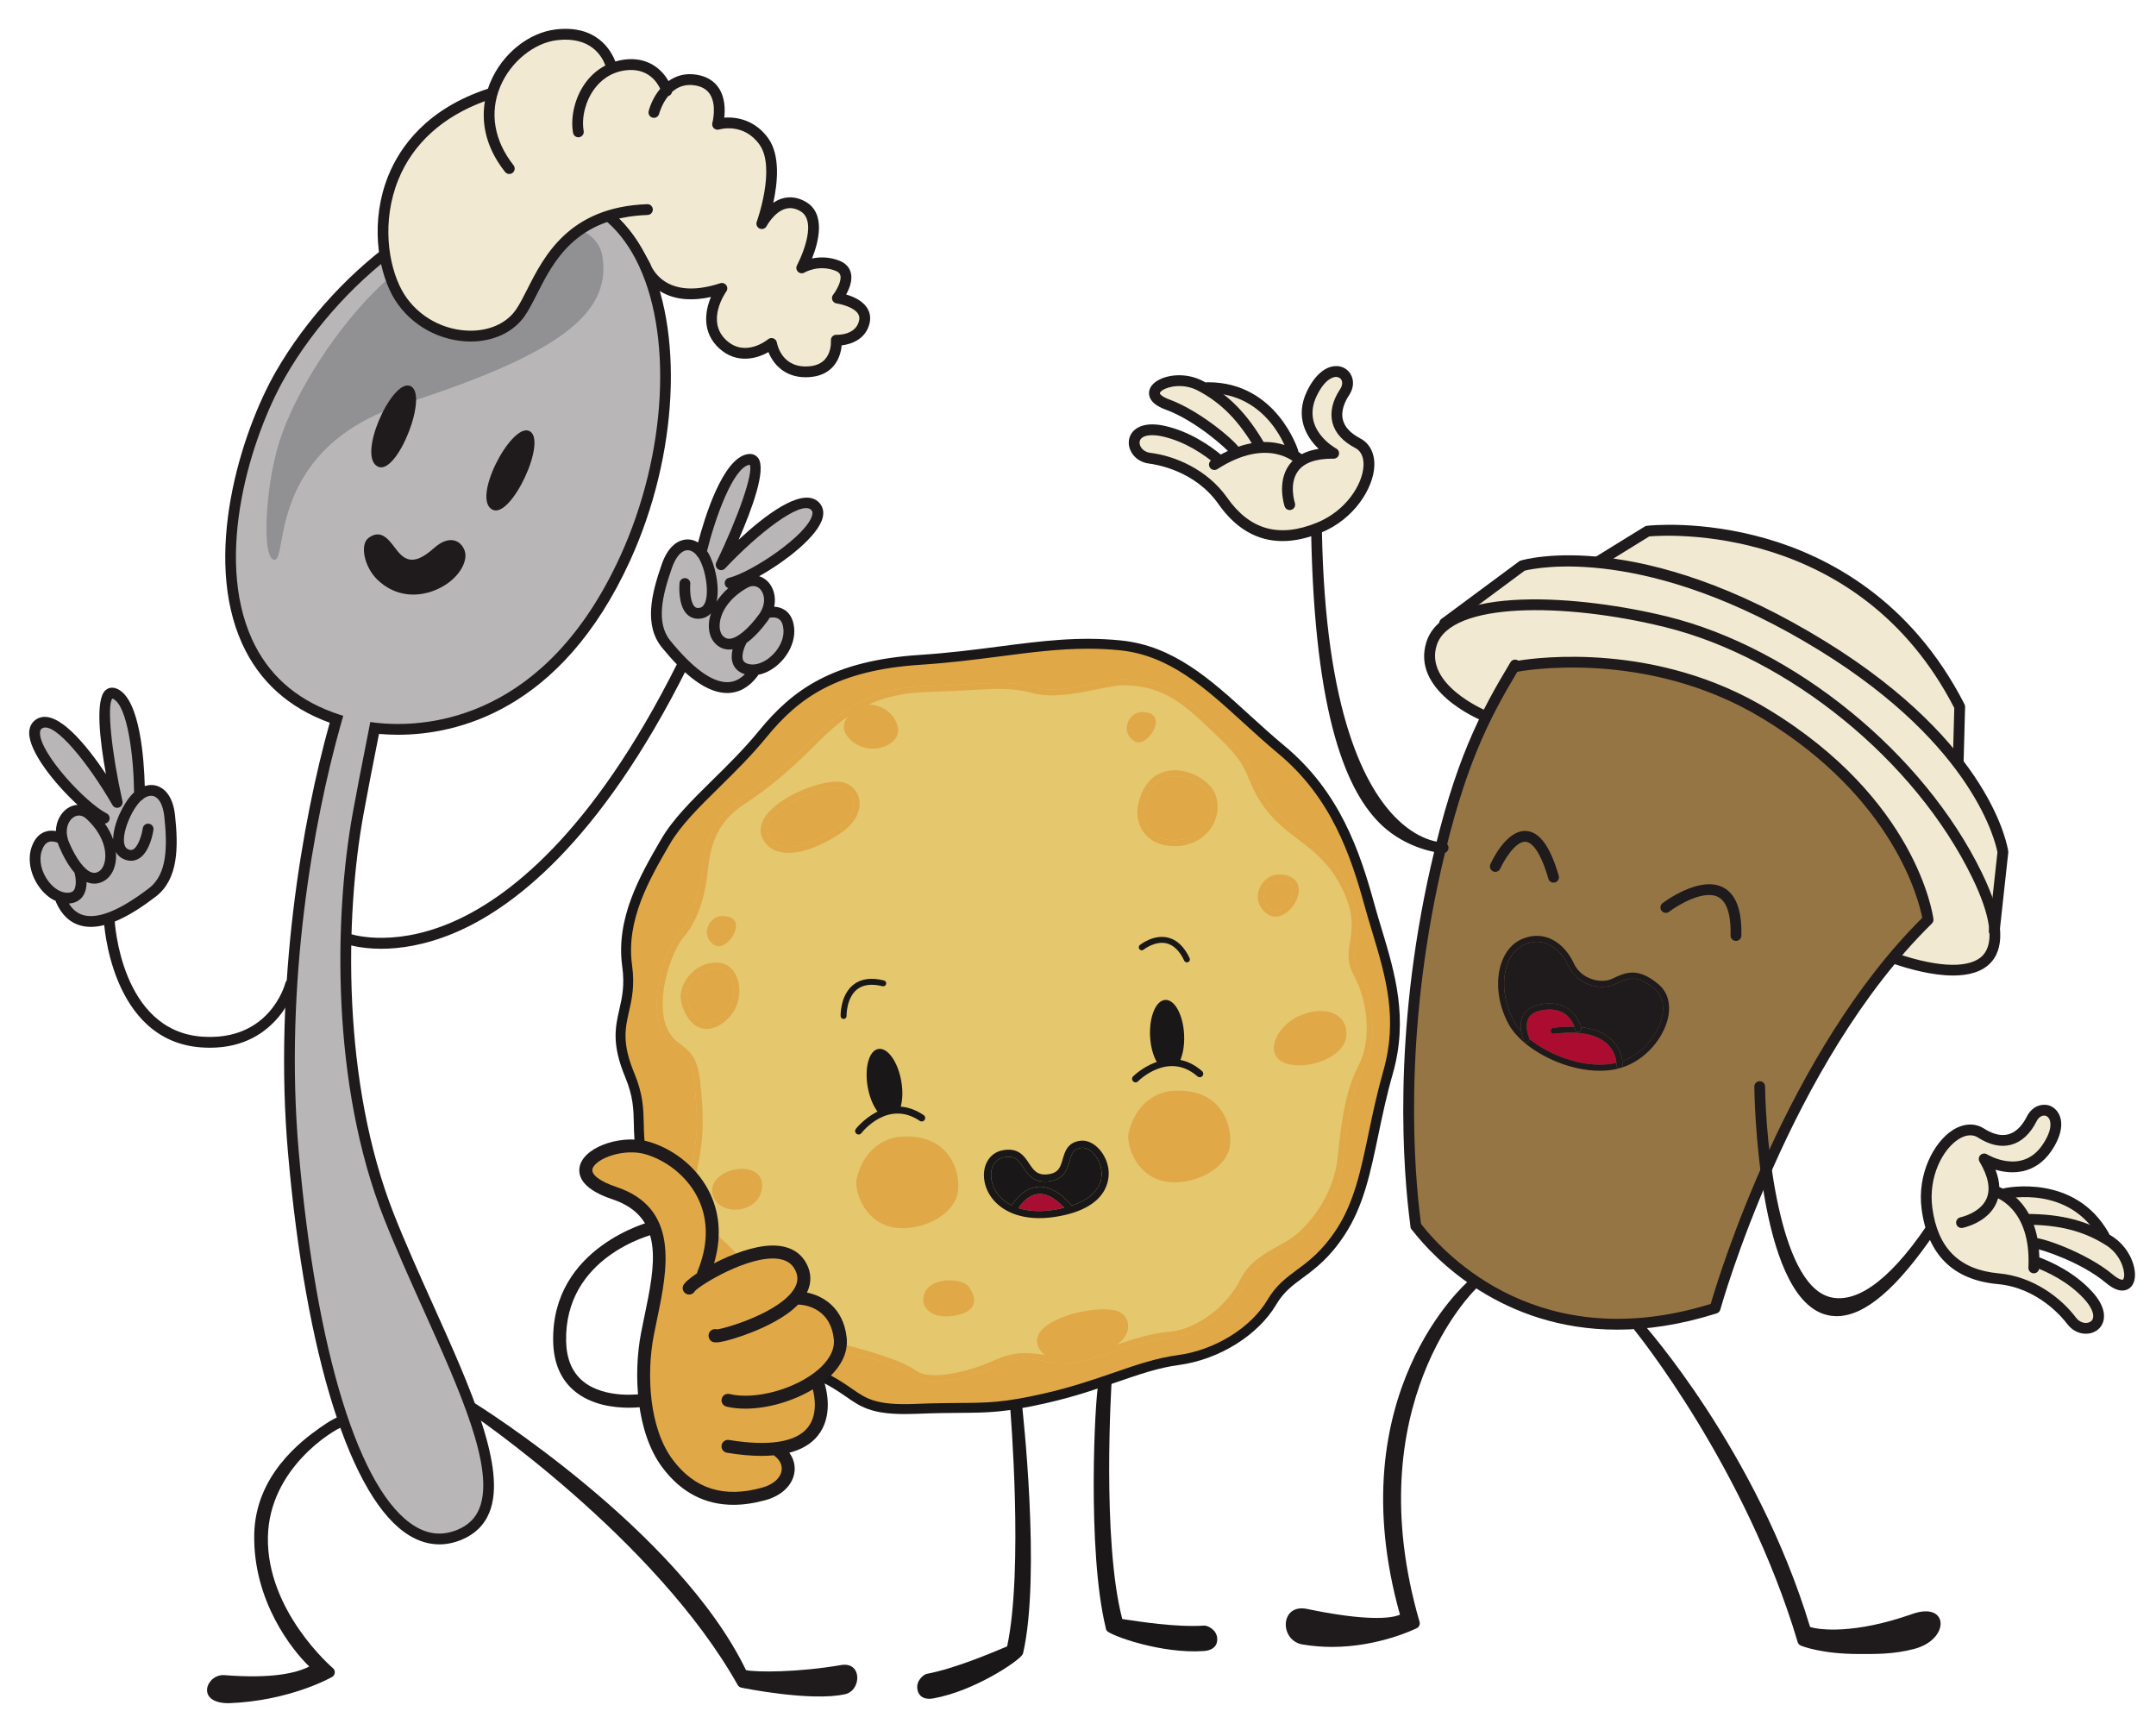 <?xml version="1.0" encoding="UTF-8"?> <svg xmlns="http://www.w3.org/2000/svg" xmlns:xlink="http://www.w3.org/1999/xlink" version="1.1" id="Layer_1" x="0px" y="0px" width="390px" height="313px" viewBox="0 0 390 313" xml:space="preserve"> <g> <g> <g> <path fill="#E5C76D" d="M153.266,252.079c-1.469-1.021-3.128-2.182-6.003-3.373c-8.397-3.501-13.441-6.604-17.693-13.855 c-1.483-2.525-2.538-3.797-3.653-5.146c-1.81-2.181-3.688-4.438-7.272-12.192c-3.268-7.093-3.354-10.962-3.427-14.358 c-0.059-2.637-0.11-4.907-1.548-8.387l0,0c-2.463-5.939-1.779-8.96-1.053-12.146c0.485-2.133,0.987-4.342,0.517-7.706 c-1.196-8.655,3.213-16.293,6.755-22.438l0.218-0.362c2.078-3.613,5.515-6.999,9.157-10.584c2.808-2.758,5.71-5.614,8.429-8.938 c6.065-7.409,13.279-12.556,28.781-13.576c5.286-0.343,9.868-0.934,14.305-1.507c7.63-0.99,14.225-1.843,21.793-1.093 c9.475,0.95,16.107,6.996,23.128,13.402c1.996,1.824,4.061,3.703,6.218,5.484c9.962,8.27,13.554,18.982,16.134,28.366 c0.424,1.521,0.881,3.049,1.328,4.536c2.377,7.878,4.833,16.018,1.981,25.986c-1.114,3.901-1.868,7.514-2.595,11.009 c-1.424,6.825-2.655,12.714-6.03,17.854c-2.749,4.191-5.281,6.063-7.514,7.715c-1.84,1.354-3.433,2.532-4.764,4.795 c-3.269,5.523-10.276,9.879-17.445,10.836c-3.645,0.488-7.107,1.681-11.122,3.063c-3.612,1.239-7.709,2.646-12.691,3.782 c-7.444,1.693-10.461,1.709-15.456,1.749c-2.141,0.013-4.562,0.022-7.89,0.158c-0.729,0.041-1.409,0.054-2.046,0.054 C157.755,255.208,155.832,253.868,153.266,252.079z"></path> </g> <g> <g> <path fill="#A90D32" d="M187.711,215.994c1.498-0.182,3.111,0.653,4.809,2.479c-0.617,0.144-1.261,0.278-1.953,0.391 c-2.544,0.387-4.654,0.206-6.34-0.331C184.741,217.749,185.964,216.191,187.711,215.994z"></path> </g> <g> <path fill="#191717" d="M181.515,209.36c2.08-0.441,2.698,0.497,3.557,1.785c0.83,1.256,1.873,2.837,4.555,2.561 c2.865-0.302,3.413-2.179,3.851-3.687c0.426-1.475,0.715-2.247,2.176-2.396c0.269-0.029,0.541,0.011,0.812,0.106 c1.29,0.445,2.539,2.132,2.771,3.965c0.354,2.852-1.604,5.117-5.352,6.379c-2.134-2.473-4.262-3.608-6.331-3.365 c-2.464,0.302-4.015,2.469-4.54,3.334c-2.112-1.031-3.333-2.747-3.662-4.588C179.046,211.761,179.597,209.762,181.515,209.36z"></path> </g> <g> <path fill="#191717" d="M178.084,213.688c0.443,2.476,2.321,4.859,5.578,5.982c1.898,0.655,4.265,0.889,7.098,0.464 c9.86-1.489,9.958-6.958,9.751-8.611c-0.369-2.935-2.743-5.402-4.983-5.184c-2.396,0.247-2.894,1.949-3.29,3.324 c-0.409,1.419-0.74,2.552-2.745,2.765c-1.905,0.199-2.537-0.771-3.354-1.995c-0.869-1.312-1.95-2.958-4.891-2.334 C178.925,208.589,177.587,210.943,178.084,213.688z M184.227,218.533c0.515-0.784,1.737-2.342,3.484-2.539 c1.498-0.182,3.111,0.653,4.809,2.479c-0.617,0.144-1.261,0.278-1.953,0.391C188.022,219.251,185.912,219.07,184.227,218.533z M181.515,209.36c2.08-0.441,2.698,0.497,3.557,1.785c0.83,1.256,1.873,2.837,4.555,2.561c2.865-0.302,3.413-2.179,3.851-3.687 c0.426-1.475,0.715-2.247,2.176-2.396c0.269-0.029,0.541,0.011,0.812,0.106c1.29,0.445,2.539,2.132,2.771,3.965 c0.354,2.852-1.604,5.117-5.352,6.379c-2.134-2.473-4.262-3.608-6.331-3.365c-2.464,0.302-4.015,2.469-4.54,3.334 c-2.112-1.031-3.333-2.747-3.662-4.588C179.046,211.761,179.597,209.762,181.515,209.36z"></path> </g> </g> <g> <path fill="#E0A847" d="M113.669,194.767c1.438,3.479,1.489,5.75,1.548,8.387c0.072,3.396,0.159,7.266,3.427,14.358 c3.585,7.755,5.463,10.012,7.269,12.192c1.119,1.35,2.174,2.621,3.657,5.146c4.252,7.251,9.296,10.354,17.693,13.855 c2.875,1.191,4.534,2.353,6.003,3.373c2.566,1.789,4.489,3.129,10.541,3.129c0.637,0,1.317-0.013,2.046-0.054 c3.327-0.136,5.749-0.146,7.89-0.158c4.995-0.04,8.012-0.056,15.456-1.749c4.982-1.136,9.079-2.543,12.691-3.782 c4.015-1.383,7.478-2.575,11.122-3.063c7.169-0.957,14.177-5.312,17.445-10.836c1.331-2.263,2.924-3.44,4.764-4.795 c2.232-1.651,4.765-3.523,7.514-7.715c3.375-5.14,4.606-11.028,6.03-17.854c0.727-3.495,1.48-7.107,2.595-11.009 c2.852-9.969,0.396-18.108-1.981-25.986c-0.447-1.487-0.904-3.015-1.328-4.536c-2.58-9.384-6.172-20.097-16.134-28.366 c-2.157-1.781-4.222-3.66-6.218-5.484c-7.021-6.406-13.653-12.452-23.128-13.402c-7.568-0.75-14.163,0.103-21.793,1.093 c-4.437,0.573-9.019,1.164-14.305,1.507c-15.502,1.021-22.716,6.167-28.781,13.576c-2.719,3.323-5.621,6.18-8.429,8.938 c-3.643,3.585-7.079,6.971-9.157,10.584l-0.218,0.362c-3.542,6.145-7.951,13.782-6.755,22.438 c0.471,3.364-0.031,5.573-0.517,7.706C111.89,185.807,111.206,188.827,113.669,194.767z M122.815,168.868 c2.265-2.677,3.628-6.481,4.17-11.636c0.465-4.438,1.628-9.034,6.915-12.558c4.899-3.268,7.998-5.869,13.275-11.146 c5.667-5.662,11.141-9.225,20.879-9.454c3.031-0.074,5.429-0.212,7.545-0.329c4.813-0.27,7.712-0.435,11.455,0.583 c3.323,0.907,7.741,0.009,11.291-0.714c1.927-0.399,3.585-0.736,4.785-0.736c7.958,0,11.817,3.722,17.659,9.357l0.843,0.811 c3.653,3.51,4.479,5.504,5.356,7.617c0.627,1.5,1.266,3.048,3.041,5.319c1.654,2.11,3.499,3.516,5.456,5.001 c2.985,2.278,6.075,4.624,8.442,9.654c2.171,4.616,1.709,7.526,1.341,9.86c-0.302,1.897-0.54,3.397,0.551,5.373 c2.515,4.575,3.564,12.259,0.96,17.207c-2.37,4.499-3.055,9.683-3.761,16.499c-0.77,7.443-5.779,13.018-8.317,14.925 c-0.888,0.666-1.896,1.224-2.966,1.816c-2.449,1.362-4.988,2.759-6.42,5.627c-2.249,4.506-7.605,9.585-14.035,10.074 c-3.038,0.239-6.312,1.348-9.481,2.419c-3.199,1.09-6.216,2.113-8.686,2.113c-1.57,0-2.914-0.199-4.216-0.385 c-2.693-0.399-5.018-0.742-8.441,0.813c-3.64,1.657-7.972,2.848-11.294,2.848c-1.669,0-3.086-0.296-4.035-0.992 c-2.588-1.885-8.756-3.578-14.841-5.167c-6.265-1.616-9.699-3.247-12.272-8.132c-2.353-4.474-4.957-7.783-8.703-11.058 c-4.091-3.584-5.436-7.836-4.228-13.402c1.237-5.69,1.138-9.55,0.474-15.569c-0.419-3.731-1.592-4.618-2.951-5.635 c-0.888-0.668-1.895-1.424-2.719-3C117.123,181.595,120.133,172.039,122.815,168.868z"></path> </g> <g> <path fill="#E0A847" d="M122.815,168.868c-2.683,3.171-5.692,12.727-2.928,18.006c0.824,1.576,1.831,2.332,2.719,3 c1.359,1.017,2.532,1.903,2.951,5.635c0.664,6.02,0.764,9.879-0.474,15.569c-1.208,5.566,0.137,9.818,4.228,13.402 c3.746,3.274,6.351,6.584,8.703,11.058c2.573,4.885,6.008,6.516,12.272,8.132c6.085,1.589,12.253,3.282,14.841,5.167 c0.949,0.696,2.366,0.992,4.035,0.992c3.322,0,7.654-1.19,11.294-2.848c3.424-1.556,5.748-1.213,8.441-0.813 c1.302,0.186,2.646,0.385,4.216,0.385c2.47,0,5.486-1.023,8.686-2.113c3.169-1.071,6.443-2.18,9.481-2.419 c6.43-0.489,11.786-5.568,14.035-10.074c1.432-2.868,3.971-4.265,6.42-5.627c1.069-0.593,2.078-1.15,2.966-1.816 c2.538-1.907,7.548-7.481,8.317-14.925c0.706-6.816,1.391-12,3.761-16.499c2.604-4.948,1.555-12.632-0.96-17.207 c-1.091-1.976-0.853-3.476-0.551-5.373c0.368-2.334,0.83-5.244-1.341-9.86c-2.367-5.03-5.457-7.376-8.442-9.654 c-1.957-1.485-3.802-2.891-5.456-5.001c-1.775-2.271-2.414-3.819-3.041-5.319c-0.877-2.113-1.703-4.107-5.356-7.617l-0.843-0.811 c-5.842-5.636-9.701-9.357-17.659-9.357c-1.2,0-2.858,0.337-4.785,0.736c-3.55,0.723-7.968,1.621-11.291,0.714 c-3.743-1.018-6.642-0.853-11.455-0.583c-2.116,0.117-4.514,0.255-7.545,0.329c-9.738,0.229-15.212,3.792-20.879,9.454 c-5.277,5.276-8.376,7.878-13.275,11.146c-5.287,3.523-6.45,8.119-6.915,12.558C126.443,162.387,125.08,166.191,122.815,168.868z M123.631,169.562c2.409-2.849,3.854-6.844,4.422-12.219c0.505-4.83,1.799-8.676,6.442-11.778 c4.969-3.312,8.109-5.945,13.438-11.278c5.622-5.614,10.724-8.917,20.146-9.138c3.048-0.082,5.457-0.214,7.583-0.331 c4.702-0.267,7.536-0.432,11.107,0.552c3.572,0.963,8.13,0.042,11.79-0.709c1.867-0.377,3.48-0.708,4.571-0.708 c7.524,0,11.26,3.605,16.916,9.055l0.843,0.812c3.492,3.356,4.276,5.25,5.109,7.258c0.649,1.562,1.32,3.185,3.185,5.573 c1.741,2.216,3.729,3.729,5.648,5.194c2.891,2.194,5.869,4.458,8.123,9.248c2.032,4.321,1.62,6.935,1.256,9.24 c-0.307,1.934-0.596,3.75,0.667,6.055c2.714,4.933,3.134,12.047,0.954,16.189c-2.458,4.658-3.184,10.17-3.874,16.891 c-0.737,7.073-5.487,12.371-7.903,14.173c-0.821,0.621-1.799,1.164-2.835,1.741c-2.477,1.37-5.283,2.924-6.863,6.082 c-2.19,4.383-7.412,9.042-13.158,9.482c-3.172,0.248-6.513,1.384-9.747,2.484c-3.105,1.051-6.042,2.051-8.337,2.051 c-1.49,0-2.798-0.195-4.064-0.379c-1.184-0.174-2.342-0.345-3.577-0.345c-1.617,0-3.361,0.297-5.463,1.244 c-5.126,2.34-11.857,3.71-14.249,1.97c-2.741-1.995-8.759-3.661-15.206-5.334c-5.951-1.549-9.205-3.074-11.59-7.601 c-2.415-4.597-5.092-7.994-8.945-11.366c-3.767-3.297-5.001-7.226-3.883-12.365c1.266-5.835,1.162-9.777,0.481-15.914 c-0.465-4.19-1.94-5.298-3.368-6.379c-0.874-0.653-1.7-1.279-2.412-2.642l0,0C118.31,181.554,121.183,172.457,123.631,169.562z"></path> </g> <g> <path fill="#191717" d="M152.691,184.306c0.257-0.047,0.45-0.271,0.443-0.535l0,0c-0.003-0.037-0.05-3.243,1.887-4.791 c1.09-0.877,2.645-1.073,4.616-0.586c0.289,0.065,0.584-0.104,0.654-0.392c0.068-0.293-0.105-0.58-0.395-0.648 c-2.317-0.58-4.188-0.31-5.555,0.792c-2.349,1.879-2.283,5.49-2.28,5.644c0.006,0.3,0.254,0.534,0.546,0.524 C152.641,184.314,152.667,184.31,152.691,184.306z"></path> </g> <g> <path fill="#191717" d="M206.211,171.792c0.194,0.143,0.459,0.143,0.652-0.014c0.039-0.031,2.065-1.623,4.136-1.144 c1.293,0.306,2.378,1.356,3.218,3.143c0.128,0.267,0.441,0.387,0.714,0.254c0.271-0.126,0.382-0.444,0.261-0.714 c-0.995-2.097-2.324-3.354-3.962-3.728c-2.595-0.594-4.936,1.27-5.037,1.349c-0.23,0.189-0.266,0.53-0.077,0.757 C206.144,171.733,206.172,171.762,206.211,171.792z"></path> </g> <g> <path fill="#E0A847" d="M212.134,140.417c0.124,0,0.242-0.008,0.361-0.008c2.824,0,5.687,1.927,6.355,3.709 c0.607,1.624,0.378,3.441-0.627,4.967c-1.143,1.729-3.086,2.786-5.34,2.896c-2.14,0.104-3.915-0.557-4.981-1.856 c-1.001-1.211-1.335-2.902-0.908-4.637C207.964,141.49,210.321,140.526,212.134,140.417z"></path> </g> <g> <path fill="#E0A847" d="M162.793,205.633c10.151-0.782,11.3,8.216,10.249,10.931c-1.172,3.026-4.562,4.937-8.004,5.467 c-8.242,1.271-10.607-6.577-10.09-8.768C156.39,207.214,160.72,205.791,162.793,205.633z"></path> </g> <g> <path fill="#E0A847" d="M211.987,197.337c10.151-0.782,11.3,8.215,10.249,10.93c-1.172,3.026-4.562,4.938-8.004,5.468 c-8.243,1.268-10.608-6.577-10.091-8.768C205.585,198.917,209.913,197.495,211.987,197.337z"></path> </g> <g> <path fill="#E0A847" d="M232.108,164.188c-0.464,0.359-1.377,0.861-2.195,0.289c-1.603-1.107-1.355-2.561-1.18-3.139 c0.378-1.201,1.448-2.083,2.543-2.083c0.963,0,2.178,0.205,2.503,1.184C234.131,161.505,233.354,163.26,232.108,164.188z"></path> </g> <g> <path fill="#E0A847" d="M207.315,133.735c-0.463,0.359-1.375,0.859-2.193,0.288c-1.604-1.107-1.356-2.559-1.181-3.138 c0.378-1.203,1.447-2.084,2.543-2.084c0.962,0,2.177,0.207,2.503,1.186C209.339,131.052,208.562,132.808,207.315,133.735z"></path> </g> <g> <path fill="#E0A847" d="M131.377,170.631c-0.464,0.358-1.376,0.86-2.194,0.288c-1.603-1.106-1.355-2.559-1.181-3.137 c0.378-1.203,1.449-2.085,2.543-2.085c0.963,0,2.178,0.205,2.504,1.185C133.4,167.946,132.623,169.702,131.377,170.631z"></path> </g> <g> <path fill="#E0A847" d="M151.315,142.461c0.333,0,0.632,0.019,0.888,0.081c1.135,0.27,1.971,1.143,2.177,2.286 c0.312,1.733-0.806,3.583-3.068,5.089c-4.982,3.325-9.794,4.239-11.718,2.231c-1.039-1.094-1.194-2.25-0.46-3.523 C141.021,145.321,147.968,142.461,151.315,142.461z"></path> </g> <g> <path fill="#E0A847" d="M201.535,236.997c0.329,0.068,0.616,0.158,0.854,0.262c1.062,0.488,1.706,1.513,1.685,2.675 c-0.034,1.756-1.495,3.35-4.007,4.385c-5.543,2.276-10.444,2.229-11.931-0.126c-0.81-1.271-0.726-2.435,0.244-3.551 C190.881,237.78,198.252,236.337,201.535,236.997z"></path> </g> <g> <path fill="#E0A847" d="M167.024,234.767c0.324-2.525,2.92-3.03,4.021-3.131c0.188-0.019,0.377-0.028,0.566-0.031 c1.605-0.026,3.138,0.438,3.634,1.148c0.614,0.872,1.252,2.147,0.809,3.262c-0.374,0.953-1.468,1.605-3.245,1.943 c-2.004,0.37-3.696,0.102-4.767-0.77C167.28,236.564,166.91,235.682,167.024,234.767z"></path> </g> <g> <g> <path fill="#E0A847" d="M129.478,175.197c0.192,0,0.395,0.014,0.602,0.032c1.11,0.133,2.009,1.067,2.4,2.493 c0.526,1.913,0.056,4.616-2.188,6.329c-1.228,0.943-2.35,1.226-3.337,0.848c-1.462-0.565-2.438-2.519-2.726-4.095 c-0.213-1.169,0.375-2.726,1.46-3.88C126.321,176.249,127.612,175.197,129.478,175.197z"></path> </g> <g> <path fill="#E0A847" d="M124.909,176.187c-1.325,1.412-2.01,3.305-1.731,4.811c0.347,1.919,1.534,4.184,3.392,4.898 c0.344,0.131,0.768,0.234,1.264,0.234c0.842,0,1.895-0.297,3.109-1.224c2.642-2.017,3.192-5.203,2.576-7.468 c-0.516-1.869-1.751-3.087-3.316-3.272C128.259,173.938,126.328,174.674,124.909,176.187z M125.689,176.925 c0.632-0.676,1.923-1.728,3.788-1.728c0.192,0,0.395,0.014,0.602,0.032c1.11,0.133,2.009,1.067,2.4,2.493 c0.526,1.913,0.056,4.616-2.188,6.329c-1.228,0.943-2.35,1.226-3.337,0.848c-1.462-0.565-2.438-2.519-2.726-4.095 C124.017,179.636,124.604,178.079,125.689,176.925z"></path> </g> </g> <g> <g> <path fill="#E0A847" d="M162.338,131.308c0.044,0.186,0.078,0.37,0.106,0.571c0.137,1.072-0.522,2.133-1.769,2.834 c-1.671,0.937-4.32,1.126-6.451-0.57c-1.169-0.936-1.698-1.92-1.568-2.931c0.187-1.508,1.79-2.877,3.195-3.51 c1.044-0.481,2.647-0.288,3.984,0.454C160.613,128.596,161.904,129.559,162.338,131.308z"></path> </g> </g> <g> <path fill="#E0A847" d="M138.203,148.088c-0.977,1.7-0.763,3.359,0.613,4.797c0.888,0.928,2.205,1.382,3.799,1.382 c2.58,0,5.886-1.184,9.291-3.453c3.739-2.492,3.716-5.146,3.527-6.172c-0.283-1.575-1.425-2.772-2.983-3.146 C149.237,140.749,140.562,143.967,138.203,148.088z M139.134,148.625c1.888-3.304,8.834-6.164,12.182-6.164 c0.333,0,0.632,0.019,0.888,0.081c1.135,0.27,1.971,1.143,2.177,2.286c0.312,1.733-0.806,3.583-3.068,5.089 c-4.982,3.325-9.794,4.239-11.718,2.231C138.555,151.055,138.399,149.898,139.134,148.625z"></path> </g> <g> <path fill="#E0A847" d="M205.949,145.232c-0.503,2.063-0.09,4.102,1.125,5.574c1.206,1.465,3.106,2.257,5.384,2.257 c0.154,0,0.315-0.008,0.478-0.008c2.598-0.131,4.854-1.354,6.187-3.385c1.196-1.816,1.465-3.979,0.731-5.931 c-0.949-2.533-4.596-4.589-7.785-4.397C210.293,139.453,207.132,140.362,205.949,145.232z M206.994,145.488 c0.97-3.998,3.327-4.962,5.14-5.071c0.124,0,0.242-0.008,0.361-0.008c2.824,0,5.687,1.927,6.355,3.709 c0.607,1.624,0.378,3.441-0.627,4.967c-1.143,1.729-3.086,2.786-5.34,2.896c-2.14,0.104-3.915-0.557-4.981-1.856 C206.901,148.914,206.567,147.223,206.994,145.488z"></path> </g> <g> <path fill="#E0A847" d="M234.798,160.109c-0.237-0.724-1.014-1.926-3.521-1.926c-1.552,0-3.053,1.197-3.564,2.839 c-0.523,1.674,0.075,3.289,1.589,4.343c0.438,0.296,0.919,0.447,1.425,0.447c0.656,0,1.354-0.255,2.028-0.763 C234.172,163.982,235.362,161.786,234.798,160.109z M232.108,164.188c-0.464,0.359-1.377,0.861-2.195,0.289 c-1.603-1.107-1.355-2.561-1.18-3.139c0.378-1.201,1.448-2.083,2.543-2.083c0.963,0,2.178,0.205,2.503,1.184 C234.131,161.505,233.354,163.26,232.108,164.188z"></path> </g> <g> <path fill="#E0A847" d="M230.443,189.978c0.104,0.762,0.623,2.126,2.935,2.586c0.509,0.104,1.053,0.151,1.616,0.151 c2.357,0,5.026-0.859,6.727-2.258c1.203-0.982,1.84-2.166,1.84-3.433c0-1.513-0.612-2.69-1.761-3.404 c-2.013-1.246-5.034-0.744-7.125,0.301C232.067,185.229,230.168,187.941,230.443,189.978z"></path> </g> <g> <path fill="#E0A847" d="M133.636,218.777c2.012-0.233,4.101-1.617,4.23-4.161c0.068-1.241-0.484-2.209-1.551-2.749 c-1.716-0.852-4.568-0.41-6.227,0.978c-1.098,0.924-1.5,2.101-1.139,3.332c0.471,1.608,2.081,2.634,4.021,2.634 C133.188,218.811,133.411,218.806,133.636,218.777z"></path> </g> <g> <path fill="#191717" d="M180.993,118.717c-4.499,0.583-9.154,1.182-14.534,1.533c-14.989,0.985-21.936,5.924-27.753,13.038 c-2.804,3.428-5.765,6.337-8.627,9.158c-3.736,3.681-6.963,6.853-8.938,10.28l-0.22,0.37c-3.437,5.953-7.72,13.369-6.591,21.481 c0.519,3.714-0.049,6.212-0.552,8.408c-0.693,3.062-1.297,5.702,0.971,11.166l0,0c1.584,3.819,1.637,6.385,1.699,9.103 c0.073,3.42,0.152,6.956,3.295,13.767c3.514,7.604,5.244,9.695,7.081,11.904c1.122,1.354,2.281,2.754,3.854,5.429 c4.028,6.875,8.875,9.848,16.984,13.226c3.076,1.279,4.908,2.559,6.389,3.582c2.661,1.859,4.428,3.085,11.596,2.787 c3.378-0.144,5.841-0.157,8.013-0.172c5.084-0.034,7.885-0.055,15.199-1.714c4.932-1.121,9.009-2.523,12.611-3.764 c4.138-1.431,7.709-2.654,11.562-3.17c6.712-0.895,13.252-4.934,16.281-10.06c1.531-2.594,3.356-3.936,5.285-5.366 c2.133-1.575,4.544-3.359,7.142-7.314c3.214-4.9,4.425-10.686,5.824-17.396c0.744-3.549,1.511-7.223,2.652-11.221 c2.725-9.549,0.433-17.146-1.991-25.194c-0.455-1.508-0.926-3.063-1.352-4.617c-2.532-9.199-6.042-19.693-15.691-27.687 c-2.208-1.839-4.301-3.749-6.327-5.595c-6.855-6.254-13.334-12.156-22.289-13.052c-1.978-0.198-3.89-0.282-5.775-0.282 C191.578,117.347,186.56,117.993,180.993,118.717z M153.024,252.629c-1.479-1.025-3.158-2.187-6.052-3.397 c-8.472-3.531-13.557-6.662-17.84-13.97c-1.501-2.559-2.56-3.831-3.685-5.194c-1.826-2.202-3.723-4.479-7.328-12.293 c-3.303-7.158-3.385-11.044-3.465-14.479c-0.05-2.654-0.106-4.952-1.561-8.462l0,0c-2.48-5.979-1.789-9.026-1.06-12.238 c0.492-2.147,0.997-4.378,0.523-7.769c-1.209-8.725,3.236-16.432,6.812-22.624l0.22-0.372c2.099-3.639,5.562-7.052,9.229-10.664 c2.836-2.779,5.759-5.663,8.502-9.012c6.111-7.474,13.389-12.661,29.017-13.687c5.332-0.35,9.956-0.943,14.426-1.527 c7.698-0.997,14.342-1.857,21.979-1.094c9.546,0.956,16.236,7.053,23.317,13.514c2.013,1.829,4.09,3.729,6.265,5.531 c10.049,8.333,13.668,19.137,16.271,28.596c0.42,1.533,0.891,3.075,1.342,4.575c2.391,7.94,4.871,16.147,1.995,26.208 c-1.124,3.929-1.881,7.566-2.618,11.09c-1.438,6.889-2.677,12.824-6.079,18.014c-2.77,4.217-5.324,6.109-7.574,7.768 c-1.858,1.368-3.465,2.561-4.806,4.838c-3.293,5.572-10.363,9.962-17.588,10.927c-3.677,0.487-7.168,1.689-11.218,3.089 c-3.64,1.252-7.771,2.674-12.793,3.811c-7.508,1.706-10.549,1.727-15.585,1.761c-2.161,0.014-4.603,0.035-7.954,0.174 c-0.735,0.025-1.421,0.04-2.063,0.04C157.553,255.78,155.611,254.431,153.024,252.629z"></path> </g> <path fill="#191717" d="M220.181,296.347c-0.116-1.633-1.826-2.323-2.319-2.294c-5.254,0.337-11.854-0.747-14.854-1.19 c-3.737-14.253-1.939-42.906-1.909-43.16c0.062-0.482,0.106-0.568-0.383-0.637c-0.492-0.062-1.897,0.678-2.017,1.156 c-0.641,2.595-2.078,30.337,1.312,44.188c0.026,0.295,0.163,0.532,0.195,0.572c0.667,0.856,9.857,4.22,17.558,3.667 C217.935,298.639,220.337,298.558,220.181,296.347z"></path> <path fill="#191717" d="M184.852,253.885c-0.047-0.49-0.831-0.266-1.322-0.218c-0.493,0.05-0.849,0.488-0.798,0.985 c0.018,0.179,2.433,29.247-0.548,43.156c-2.81,1.178-9.41,3.998-14.561,4.979c-0.488,0.094-1.968,1.189-1.67,2.804 c0.391,2.18,2.738,1.653,2.911,1.622c7.38-1.339,15.196-6.618,16.03-7.837c0.084-0.103,0.148-0.221,0.18-0.352 C188.328,284.725,184.932,254.667,184.852,253.885z"></path> </g> <g> <g> <path fill="#191717" d="M155.405,205.212c-0.163,0.023-0.337-0.017-0.475-0.129c-0.28-0.212-0.325-0.615-0.115-0.882 c0.055-0.072,5.535-7.045,12.265-2.494c0.285,0.194,0.361,0.585,0.167,0.872c-0.194,0.289-0.589,0.363-0.877,0.168 c-5.736-3.873-10.365,1.979-10.556,2.218C155.713,205.101,155.566,205.188,155.405,205.212z"></path> </g> <g> <path fill="#191717" d="M160.312,201.36c0.748-0.191,1.529-0.271,2.3-0.3c0.611-1.28,0.808-3.317,0.417-5.505 c-0.616-3.512-2.478-6.108-4.153-5.809c-1.676,0.289-2.529,3.369-1.917,6.874c0.398,2.253,1.309,4.119,2.353,5.095 C159.613,201.526,160.013,201.436,160.312,201.36z"></path> </g> </g> <g> <g> <path fill="#191717" d="M205.427,195.783c-0.164,0.004-0.332-0.059-0.456-0.186c-0.251-0.247-0.245-0.652-0.004-0.89 c0.063-0.066,6.369-6.3,12.48-0.949c0.259,0.231,0.286,0.625,0.057,0.889c-0.23,0.262-0.629,0.286-0.892,0.057 c-5.208-4.559-10.529,0.67-10.749,0.884C205.745,195.712,205.589,195.78,205.427,195.783z"></path> </g> <g> <path fill="#191717" d="M210.773,192.573c0.767-0.096,1.551-0.078,2.32-0.012c0.767-1.192,1.214-3.189,1.101-5.41 c-0.174-3.562-1.698-6.368-3.398-6.28c-1.699,0.079-2.93,3.026-2.758,6.58c0.114,2.285,0.784,4.252,1.698,5.35 C210.061,192.651,210.468,192.611,210.773,192.573z"></path> </g> </g> </g> <path fill="#B9B6B8" d="M79.472,278.07c-1.604,0-3.211-0.482-4.777-1.437c-10.171-6.19-18.143-31.729-21.324-68.312 c-3.003-34.536,4.277-65.448,7.547-77.136c0.12-0.43,0.239-0.851,0.358-1.266c-0.424-0.136-0.858-0.287-1.313-0.454 c-7.02-2.581-12.057-7.137-14.974-13.537c-6.997-15.358-0.231-37.157,6.022-48.062c9.347-16.298,28.153-32.797,46.013-32.797 c1.595,0,3.168,0.139,4.676,0.413c5.848,1.063,10.645,4.891,13.869,11.068c6.925,13.265,5.786,35.614-2.774,54.35 c-12.213,26.728-30.812,30.719-40.811,30.719c-1.047,0-2.094-0.044-3.108-0.13c-0.462-0.039-0.915-0.088-1.359-0.145l-0.712,3.637 c-0.693,3.509-1.48,7.482-2.336,12.187c-3.381,18.59-3.938,48.866,5.62,73.009c2.146,5.423,4.648,10.981,7.069,16.36 c6.747,14.995,13.12,29.157,10.189,36.522c-0.795,1.995-2.219,3.395-4.354,4.272C81.806,277.821,80.622,278.07,79.472,278.07z"></path> <path fill="#919092" d="M109.031,46.72c-1.504-11.433-28.266-6.213-39.959,4.727C61.004,58.994,53.3,71.069,50.508,79.971 c-2.603,8.298-3.192,21.548-0.797,21.283c2.393-0.267-1.331-20.217,23.407-28.198C101.061,64.042,110.361,56.828,109.031,46.72z"></path> <path fill="#1F1A1B" d="M116.711,45.956c-3.416-6.543-8.527-10.602-14.781-11.738c-18.766-3.405-41.194,14.105-52.038,33.01 c-6.385,11.136-13.274,33.436-6.077,49.236c3.101,6.803,8.415,11.583,15.833,14.268c-4.941,17.606-10.185,47.529-7.56,77.703 c3.215,36.99,11.416,62.896,21.937,69.301c1.776,1.082,3.599,1.621,5.448,1.621c1.324,0,2.664-0.276,4.011-0.832 c2.44-1.005,4.143-2.682,5.061-4.988c3.132-7.871-3.351-22.274-10.213-37.527c-2.418-5.373-4.918-10.93-7.045-16.302 c-9.457-23.893-8.901-53.884-5.551-72.306c0.845-4.648,1.636-8.643,2.332-12.168c0.17-0.857,0.333-1.684,0.49-2.48 c0.995,0.09,2.142,0.154,3.426,0.154c10.45,0,29.506-4.164,41.982-31.472C122.68,82.364,123.808,59.55,116.711,45.956z M112.19,100.625c-13.403,29.337-34.496,30.953-43.26,30.205c-0.74-0.063-1.396-0.143-1.948-0.226 c-0.117,0.615-0.241,1.254-0.37,1.916c-0.146,0.749-0.299,1.524-0.459,2.334c-0.699,3.532-1.491,7.536-2.34,12.197 c-3.396,18.676-3.952,49.099,5.657,73.373c2.144,5.414,4.653,10.991,7.081,16.385c6.688,14.864,13.005,28.903,10.178,36.005 c-0.724,1.822-2.03,3.099-3.988,3.904c-2.661,1.097-5.18,0.882-7.702-0.651c-9.991-6.082-17.844-31.429-21.007-67.802 c-2.666-30.644,2.783-59.953,7.523-76.902c0.181-0.645,0.36-1.27,0.539-1.878c-0.653-0.197-1.284-0.413-1.904-0.643 c-6.846-2.517-11.748-6.934-14.598-13.189c-6.894-15.131-0.192-36.669,5.994-47.454c10.506-18.317,32.078-35.312,49.993-32.062 c5.639,1.025,10.272,4.734,13.399,10.722C121.817,59.957,120.671,82.063,112.19,100.625z"></path> <g> <path fill="#1F1A1B" d="M37.984,189.521c-0.527,0-1.07-0.019-1.634-0.061c-16.421-1.221-17.552-22.709-17.561-22.926 c-0.023-0.538,0.394-0.992,0.933-1.017c0.53-0.031,0.993,0.394,1.018,0.932c0.009,0.2,1.065,19.971,15.756,21.064 c12.172,0.897,15.007-9.256,15.122-9.688c0.139-0.522,0.672-0.832,1.193-0.694c0.521,0.139,0.832,0.673,0.694,1.194 C53.474,178.44,50.386,189.521,37.984,189.521z"></path> </g> <g> <path fill="#1F1A1B" d="M40.588,303.012c8.599,0.674,12.984-0.354,15.357-1.561c-3.048-2.914-10.18-11.811-9.956-23.882 c0.198-10.717,8.542-16.946,11.897-19.315c1.562-1.103,3.585-2.363,4.354-2.109c0.511,0.173,0.788,0.726,0.617,1.235 c-0.122,0.368-0.44,0.613-0.798,0.661c-1.779,0.612-13.367,7.554-13.598,20.003c-0.248,13.412,11.636,23.601,11.756,23.701 c0.238,0.201,0.366,0.503,0.344,0.814c-0.021,0.311-0.189,0.594-0.452,0.758c-0.297,0.188-7.803,4.376-18.74,4.771 C35.253,308.089,37.349,302.76,40.588,303.012z M61.625,257.998h0.002H61.625z M61.623,257.998L61.623,257.998L61.623,257.998z"></path> </g> <g> <path fill="#1F1A1B" d="M134.055,305.262c-0.261-0.066-0.481-0.236-0.613-0.47c-14.935-26.551-48.164-49.028-48.497-49.251 c-0.447-0.302-0.566-0.907-0.267-1.354s0.906-0.569,1.354-0.268c0.336,0.223,36.612,22.806,48.91,48.184 c1.871,0.416,9.463,0.42,17.18-0.913c3.896-0.67,3.712,4.595,0.775,5.263C146.777,307.85,134.364,305.339,134.055,305.262z"></path> </g> <g> <path fill="#1F1A1B" d="M66.689,97.285c2.062-1.5,3.406-0.012,4.707,1.747c1.599,2.159,3.206,3.604,7.083,0.131 c2.805-2.513,4.904-1.414,5.57,0.446c0.672,1.872-0.999,5.043-4.568,6.798c-3.63,1.786-7.95,1.65-11.267-1.599 C65.919,102.559,65.021,98.501,66.689,97.285z"></path> </g> <g> <path fill="#1F1A1B" d="M74.108,69.785c-3.335-1.068-9.644,12.963-5.682,14.649C71.945,85.934,77.755,70.953,74.108,69.785z"></path> </g> <g> <path fill="#F1E9D1" d="M155.716,56.312c-1.125-1.622-4.256-2.08-4.287-2.084c-0.11-0.017-0.205-0.091-0.246-0.193 c-0.042-0.104-0.025-0.222,0.042-0.31c0.653-0.839,1.79-2.777,1.424-4.103c-0.16-0.58-0.582-0.995-1.291-1.271 c-0.854-0.333-1.749-0.501-2.659-0.501c-2.085,0-3.51,0.867-3.51,0.867c-0.048,0.029-0.104,0.044-0.158,0.044 c-0.081,0-0.159-0.03-0.218-0.084c-0.101-0.098-0.125-0.252-0.057-0.38c0.183-0.34,4.45-8.364,0.313-10.702 c-0.732-0.416-1.433-0.614-2.144-0.614c-0.358,0-0.719,0.054-1.071,0.158c-2.328,0.692-3.758,3.424-3.772,3.451 c-0.054,0.104-0.159,0.168-0.276,0.168c-0.043,0-0.085-0.008-0.126-0.026c-0.149-0.066-0.224-0.237-0.167-0.392 c0.035-0.101,3.62-10.044,0.429-14.55c-1.901-2.685-4.386-3.248-6.135-3.248c-1.029,0-1.771,0.201-1.908,0.24 c-0.03,0.01-0.062,0.015-0.093,0.015c-0.084,0-0.163-0.032-0.222-0.09c-0.081-0.079-0.114-0.195-0.083-0.302 c0.009-0.035,0.943-3.436-0.513-5.712c-0.665-1.04-1.692-1.661-3.141-1.903c-0.355-0.059-0.708-0.089-1.049-0.089 c-1.374,0-2.608,0.481-3.669,1.429l-0.165,0.146l-0.044,0.217c-0.008,0.04-0.043,0.169-0.156,0.225l-0.274,0.071l-0.139,0.17 c-1.262,1.559-1.745,3.381-1.766,3.456c-0.036,0.138-0.16,0.235-0.304,0.235c-0.025,0-0.053-0.005-0.075-0.011 c-0.167-0.042-0.269-0.213-0.225-0.377c0.336-1.312,1.066-2.724,1.953-3.78l0.273-0.325l-0.18-0.384 c-0.534-1.138-2.178-3.785-5.896-3.785c-0.349,0-0.711,0.024-1.079,0.069c-3.104,0.402-5.018,2.197-6.076,3.632 c-1.701,2.31-2.507,5.492-2.052,8.11c0.021,0.109-0.024,0.194-0.053,0.232c-0.026,0.039-0.09,0.109-0.256,0.132 c-0.15,0-0.279-0.108-0.306-0.258c-0.483-2.776,0.367-6.146,2.164-8.586c0.91-1.235,2.034-2.207,3.341-2.886l0.517-0.27 l-0.198-0.547c-0.557-1.538-2.437-5.114-7.85-5.114c-0.492,0-1.009,0.03-1.535,0.09c-4.452,0.506-8.923,4.13-10.874,8.815 c-2.062,4.949-1.178,10.238,2.494,14.888c0.106,0.136,0.084,0.332-0.052,0.438c-0.07,0.057-0.144,0.067-0.192,0.067 c-0.097,0-0.186-0.043-0.246-0.118c-3.054-3.867-4.234-7.998-3.509-12.28l0.191-1.126l-1.073,0.392 c-7.799,2.851-13.352,7.9-16.059,14.608c-3.087,7.644-1.89,15.81,0.666,20.513c2.409,4.433,7.097,7.371,12.233,7.667 c0.267,0.016,0.53,0.024,0.792,0.024c3.735,0,6.906-1.464,8.7-4.012c0.728-1.036,1.396-2.354,2.167-3.878 c2.924-5.783,7.342-14.52,21.145-14.996c0.152,0,0.285,0.138,0.29,0.302c0.005,0.112-0.051,0.188-0.083,0.224 c-0.032,0.034-0.105,0.097-0.218,0.1c-1.766,0.061-3.468,0.269-5.058,0.62l-0.616,0.139c2.032,1.854,3.803,4.184,5.262,6.975 c0.722,1.384,1.348,2.877,1.897,4.439c1.197,1.225,3.189,2.45,6.395,2.449c1.65,0,3.496-0.33,5.481-0.98 c0.031-0.009,0.064-0.015,0.098-0.015c0.101,0,0.194,0.048,0.252,0.128c0.08,0.109,0.081,0.256-0.001,0.367 c-0.169,0.24-4.106,5.881,0.154,9.736c1.111,1.005,2.385,1.515,3.787,1.515c2.426,0,4.372-1.542,4.587-1.718 c0.056-0.046,0.127-0.071,0.2-0.071c0.038,0,0.075,0.007,0.109,0.021c0.104,0.036,0.181,0.129,0.2,0.242 c0.089,0.499,1.013,4.879,5.84,4.879c0.334,0,0.684-0.022,1.037-0.064c3.624-0.437,4.343-3.677,4.217-5.329 c-0.008-0.089,0.024-0.177,0.086-0.241c0.059-0.059,0.132-0.094,0.218-0.094c0,0,0.082,0.003,0.175,0.003 c0.655,0,3.952-0.148,4.603-3.078C156.198,57.455,156.092,56.856,155.716,56.312z"></path> </g> <g> <path fill="#1F1A1B" d="M95.668,77.93c-3.264-1.273-10.428,12.341-6.579,14.27C92.508,93.911,99.234,79.32,95.668,77.93z"></path> </g> <path fill="#1F1A1B" d="M156.771,55.575c-0.885-1.274-2.514-1.955-3.713-2.304c0.59-1.057,1.213-2.605,0.833-3.988 c-0.186-0.677-0.696-1.599-2.066-2.131c-1.897-0.737-3.637-0.67-4.942-0.396c1.188-2.971,2.562-8.168-1.178-10.281 c-1.404-0.793-2.823-0.982-4.218-0.568c-0.589,0.175-1.126,0.448-1.607,0.771c0.773-3.544,1.291-8.554-0.887-11.631 c-2.349-3.314-5.705-3.949-7.981-3.766c0.162-1.405,0.162-3.555-0.933-5.272c-0.859-1.35-2.213-2.186-4.021-2.487 c-2.114-0.354-3.81,0.196-5.136,1.147c-1.17-2.087-3.705-4.458-8.034-3.885c-0.544,0.069-1.068,0.192-1.58,0.342 c-0.81-2.102-3.418-6.633-10.704-5.811c-4.972,0.564-9.762,4.423-11.917,9.6c-0.142,0.338-0.282,0.722-0.417,1.132 c-11.095,3.641-15.937,10.551-18.034,15.749c-3.244,8.032-1.971,16.644,0.729,21.612c2.62,4.82,7.712,8.016,13.289,8.339 c0.299,0.017,0.595,0.025,0.889,0.025c4.104,0,7.698-1.671,9.732-4.56c0.783-1.112,1.502-2.535,2.264-4.04 c2.953-5.839,6.998-13.838,20.007-14.288c0.539-0.017,0.961-0.47,0.942-1.009c-0.019-0.537-0.472-0.973-1.009-0.94 c-14.164,0.487-18.689,9.436-21.683,15.357c-0.761,1.502-1.417,2.801-2.118,3.795c-1.787,2.541-5.114,3.919-8.912,3.709 c-4.908-0.285-9.386-3.088-11.686-7.321c-2.482-4.565-3.641-12.505-0.636-19.95c2.646-6.55,8.046-11.444,15.672-14.23 c-0.571,3.363-0.193,7.943,3.642,12.802c0.193,0.245,0.479,0.371,0.768,0.371c0.211,0,0.424-0.068,0.604-0.209 c0.424-0.334,0.495-0.948,0.161-1.372c-3.514-4.45-4.368-9.502-2.402-14.221c1.863-4.474,6.112-7.932,10.336-8.411 c6.105-0.697,8.113,3.01,8.686,4.591c-1.373,0.715-2.583,1.744-3.568,3.083c-1.9,2.577-2.797,6.146-2.284,9.094 c0.082,0.474,0.494,0.808,0.96,0.808c0.057,0,0.112-0.004,0.169-0.014c0.53-0.093,0.887-0.598,0.794-1.128 c-0.425-2.449,0.333-5.433,1.933-7.604c0.981-1.33,2.753-2.995,5.625-3.365c3.986-0.508,5.7,2.079,6.289,3.336 c-1.109,1.323-1.791,2.885-2.088,4.042c-0.135,0.522,0.179,1.052,0.7,1.186c0.521,0.137,1.053-0.176,1.19-0.697 c0.033-0.129,0.494-1.793,1.639-3.209c0.009-0.003,0.018,0,0.025-0.001c0.363-0.104,0.608-0.404,0.679-0.749 c0.99-0.886,2.346-1.487,4.165-1.179c1.252,0.208,2.133,0.732,2.691,1.604c1.279,2,0.44,5.144,0.432,5.173 c-0.096,0.343,0.006,0.711,0.259,0.959c0.254,0.249,0.625,0.337,0.966,0.238c0.18-0.054,4.46-1.276,7.314,2.753 c2.982,4.211-0.476,13.84-0.512,13.938c-0.175,0.483,0.053,1.021,0.525,1.227c0.472,0.207,1.023,0.015,1.259-0.445 c0.013-0.023,1.351-2.518,3.371-3.119c0.88-0.263,1.763-0.132,2.7,0.397c3.545,2.004-0.53,9.733-0.573,9.812 c-0.21,0.387-0.135,0.866,0.183,1.171c0.317,0.306,0.8,0.359,1.177,0.133c0.025-0.016,2.557-1.5,5.586-0.317 c0.667,0.258,0.828,0.597,0.892,0.827c0.273,0.988-0.656,2.682-1.307,3.52c-0.214,0.273-0.265,0.644-0.135,0.965 c0.132,0.323,0.425,0.554,0.77,0.602c0.797,0.112,3.037,0.655,3.835,1.806c0.268,0.388,0.34,0.804,0.228,1.309 c-0.591,2.663-3.939,2.565-4.079,2.557c-0.278-0.022-0.549,0.095-0.744,0.296c-0.195,0.202-0.295,0.478-0.271,0.754 c0.013,0.169,0.272,4.148-3.634,4.618c-5.11,0.622-6.055-3.772-6.145-4.271c-0.059-0.343-0.297-0.628-0.623-0.749 c-0.325-0.122-0.692-0.062-0.962,0.159c-0.166,0.139-4.098,3.309-7.507,0.225c-3.836-3.471-0.213-8.638-0.06-8.857 c0.248-0.342,0.247-0.805-0.003-1.146c-0.25-0.34-0.69-0.48-1.092-0.352c-10.195,3.339-12.534-3.193-12.63-3.479 c-0.079-0.236-1.665-2.961-1.865-3.077c-0.231-0.134,0.909,2.366,0.637,2.456c-0.513,0.168-0.793,0.718-0.627,1.229 c0.041,0.124,1.016,3.028,4.261,4.675c2.342,1.19,5.212,1.417,8.554,0.679c-1.145,2.684-1.614,6.489,1.516,9.32 c3.089,2.795,6.684,1.905,8.88,0.646c0.83,2.087,2.852,4.552,6.717,4.552c0.375,0,0.769-0.022,1.182-0.071 c3.929-0.471,5.165-3.52,5.341-5.693c1.861-0.207,4.429-1.201,5.061-4.045C157.533,57.393,157.349,56.406,156.771,55.575z"></path> <g> <path fill="#1F1A1B" d="M113.748,254.638c-2.691,0-6.804-0.484-9.845-3.032c-2.47-2.069-3.762-5.082-3.839-8.955 c-0.344-17.14,17.632-21.683,17.814-21.725c0.63-0.151,1.259,0.233,1.413,0.861c0.151,0.63-0.234,1.263-0.862,1.414 c-0.667,0.164-16.329,4.16-16.024,19.401c0.064,3.168,1.074,5.592,3.002,7.208c4.001,3.349,10.675,2.342,10.741,2.331 c0.641-0.1,1.24,0.335,1.34,0.974c0.101,0.641-0.335,1.238-0.975,1.34C116.398,254.474,115.312,254.638,113.748,254.638z"></path> </g> <g> <g> <path fill="#1F1A1B" d="M240.918,297.907c-1.695,0-3.466-0.142-5.278-0.439c-4.262-0.701-4.131-7.47,0.814-6.428 c8.482,1.785,14.417,2.052,16.787,1.04c-11.213-39.924,12.123-60.106,12.347-60.315c0.393-0.372,1.01-0.351,1.378,0.04 c0.37,0.392,0.352,1.011-0.039,1.381c-0.217,0.204-21.54,20.933-10.145,60.185c0.132,0.451-0.079,0.934-0.5,1.145 C255.953,294.679,249.383,297.907,240.918,297.907z"></path> </g> <path fill="#F1E9D1" d="M359.797,162.604c-0.509-1.408-1.147-2.902-1.899-4.447c-10.446-21.457-33.651-40.364-56.428-45.976 c-7.976-1.966-16.656-3.093-23.814-3.093c-3.877,0-7.261,0.326-10.057,0.972l-0.545-1.182l8.455-6.264l0.128-0.031 c0.724-0.183,3.437-0.774,7.919-0.774c9.653,0,25.477,2.666,46.047,15.364c28.047,17.316,32.009,34.915,32.368,36.865l0.019,0.096 l-0.908,8.317L359.797,162.604z"></path> <path fill="#F1E9D1" d="M352.805,135.773c-5.734-6.864-13.429-13.3-22.874-19.131c-13.359-8.249-26.203-13.277-38.175-14.947 l-1.824-0.253l8.185-5.058l0.158-0.013c0.44-0.039,1.656-0.127,3.434-0.127c10.87,0,37.732,3.071,52.394,31.514l0.078,0.152 l-0.249,9.209L352.805,135.773z"></path> <path fill="#967545" d="M292.585,239.221c-20.186,0-31.866-12.092-35.952-17.288l-0.224-0.277l-0.055-0.468 c-1.196-9.096-3.231-33.55,3.699-64.128c4.289-18.925,8.808-27.447,13.845-35.882l0.164-0.274l0.315-0.044 c0.043-0.008,3.91-0.774,10.024-0.774c8.867,0,22.101,1.618,34.791,9.324c23.849,14.478,28.489,32.936,29.177,36.489l0.067,0.349 l-0.251,0.25c-24.367,24.165-36.764,64.979-38.098,69.555l-0.1,0.342l-0.341,0.105c-5.854,1.807-11.594,2.722-17.06,2.722 C292.588,239.221,292.587,239.221,292.585,239.221z"></path> <path fill="#F1E9D1" d="M353.294,175.184c-2.594,0-5.758-0.592-9.406-1.761l-0.955-0.306l0.655-0.759 c1.784-2.069,3.601-4.013,5.398-5.773c0.068-0.068,0.103-0.166,0.09-0.265c-0.112-0.863-3.063-21.359-29.559-37.445 c-12.806-7.776-26.176-9.407-35.136-9.407c-4.879,0-8.36,0.486-9.63,0.692l-0.274,0.045l-0.225-0.164 c-0.076-0.047-0.131-0.062-0.188-0.062c-0.11,0-0.21,0.058-0.269,0.151c-1.546,2.576-3.197,5.392-4.793,8.536l-0.288,0.57 l-0.58-0.267c-1.876-0.86-11.121-5.51-8.87-12.486c1.41-4.373,7.997-6.78,18.546-6.78c7.093,0,15.441,1.095,23.511,3.082 c22.608,5.571,45.643,24.34,56.015,45.645c1.812,3.722,2.867,6.895,3.139,9.427l0.008,0.072l-0.054,0.482 c-0.001,0.013-0.005,0.058,0.046,0.158l0.063,0.133l0.004,0.146c0.045,1.845-0.39,3.297-1.29,4.318 C358.068,174.505,356.065,175.184,353.294,175.184L353.294,175.184z"></path> <g> <path fill="#1F1A1B" d="M336.226,299.188c-6.773,0-10.28-1.439-10.483-1.523c-0.269-0.112-0.473-0.341-0.554-0.619 c-9.467-31.722-29.294-56.161-29.494-56.404c-0.341-0.417-0.28-1.032,0.138-1.373c0.416-0.342,1.031-0.281,1.373,0.137 c0.2,0.244,20.588,23.027,30.219,54.889c1.634,0.534,7.963,1.37,18.48-2.343c6.637-2.342,6.897,4.554,0.431,6.297 C342.481,299.284,339.035,299.188,336.226,299.188z"></path> </g> <g> <path fill="#1F1A1B" d="M332.252,238.078c-0.738,0-1.458-0.106-2.161-0.318c-12.197-3.673-12.735-39.663-12.754-41.194 c-0.005-0.538,0.428-0.981,0.966-0.986c0.545-0.018,0.981,0.427,0.986,0.965c0.112,10.026,2.527,35.307,11.518,38.015 c4.485,1.346,10.494-2.2,17.673-12.784c0.303-0.443,0.91-0.562,1.355-0.258c0.447,0.302,0.562,0.907,0.26,1.355 C343.178,233.071,337.312,238.078,332.252,238.078z"></path> </g> <g> <path fill="#1F1A1B" d="M260.978,154.326c-0.751,0-6.46-0.771-10.988-5.014c-6.292-5.892-12.217-19.442-12.819-53.211 c-0.01-0.538,0.42-0.985,0.958-0.992c0.528-0.019,0.984,0.419,0.994,0.957c0.588,32.942,7.828,46.615,13.799,52.286 c4.317,4.1,8.045,4.019,8.091,4.02c0.538,0.006,0.989,0.4,1.011,0.937c0.021,0.535-0.39,0.989-0.926,1.014 C261.083,154.322,261.043,154.326,260.978,154.326z"></path> </g> <g> <g> <path fill="#1F1A1B" d="M292.551,240.519c-20.979,0-33.147-12.976-36.931-17.789c-0.051-0.066-0.094-0.121-0.128-0.165 c-0.141-0.116-0.253-0.271-0.312-0.453c-0.038-0.116-0.055-0.235-0.051-0.354c-0.01-0.09-0.028-0.225-0.051-0.403 c-1.206-9.163-3.258-33.798,3.719-64.578c4.375-19.297,8.93-27.832,14.432-36.988c0.278-0.462,0.878-0.611,1.34-0.334 c0.026,0.018,0.052,0.034,0.075,0.05c3.566-0.584,25.076-3.427,45.219,8.804c26.767,16.25,29.759,37.052,29.874,37.928 c0.038,0.304-0.066,0.608-0.285,0.823c-25.803,25.292-38.145,69.396-38.266,69.838c-0.088,0.321-0.331,0.572-0.646,0.673 C303.953,239.655,297.959,240.519,292.551,240.519z M257.048,221.388c0.037,0.046,0.073,0.092,0.107,0.135 c4.538,5.774,21.67,23.797,52.296,14.343c1.47-5.044,13.859-45.636,38.268-69.841c-0.609-3.149-5.122-21.631-28.869-36.048 c-21.266-12.911-44.103-8.515-44.331-8.468c-0.017,0.002-0.034,0.006-0.05,0.009c-5.218,8.737-9.573,17.187-13.768,35.689 c-6.907,30.476-4.88,54.835-3.688,63.894C257.026,221.196,257.038,221.292,257.048,221.388z"></path> </g> <g> <path fill="#1F1A1B" d="M353.304,176.459c-3.757,0-7.952-1.159-10.839-2.146c-0.509-0.174-0.782-0.729-0.608-1.238 c0.176-0.51,0.729-0.784,1.24-0.607c7.757,2.648,13.464,2.742,15.657,0.259c2.025-2.295,1.33-7.137-2.014-14.006 c-10.293-21.139-33.146-39.764-55.577-45.289c-18.313-4.512-38.755-4.525-41.267,3.255c-2.293,7.115,8.704,11.769,8.815,11.813 c0.498,0.207,0.734,0.776,0.529,1.275c-0.206,0.497-0.777,0.734-1.274,0.53c-0.523-0.218-12.774-5.392-9.928-14.218 c3.354-10.393,27.905-8.416,43.589-4.553c22.955,5.656,46.34,24.708,56.867,46.332c3.77,7.742,4.349,13.178,1.723,16.152 C358.622,175.824,356.081,176.459,353.304,176.459z"></path> </g> <g> <path fill="#1F1A1B" d="M360.743,169.42c-0.037,0-0.072-0.002-0.108-0.005c-0.536-0.059-0.923-0.541-0.864-1.077l1.547-14.18 c-0.281-1.527-4.102-19.156-32.064-36.421c-31.338-19.347-51.51-14.998-53.455-14.511l-13.905,10.301 c-0.433,0.32-1.045,0.23-1.365-0.203c-0.321-0.434-0.23-1.044,0.202-1.366l14.057-10.412c0.09-0.067,0.191-0.117,0.301-0.149 c0.864-0.259,21.539-6.098,55.192,14.681c29.979,18.509,32.882,37.133,32.991,37.918c0.009,0.079,0.011,0.16,0.002,0.24 l-1.562,14.314C361.657,169.049,361.233,169.42,360.743,169.42z"></path> </g> <g> <path fill="#1F1A1B" d="M354.233,138.446c-0.008,0-0.017,0-0.027,0c-0.538-0.016-0.963-0.464-0.948-1.004l0.254-9.378 c-17.286-33.539-52.157-31.292-55.181-31.031l-8.656,5.347c-0.459,0.285-1.061,0.143-1.343-0.316 c-0.284-0.46-0.142-1.061,0.317-1.344l8.85-5.466c0.121-0.075,0.258-0.122,0.4-0.139c0.396-0.048,9.831-1.089,21.694,2.343 c10.96,3.17,26.063,10.938,35.77,29.938c0.074,0.145,0.111,0.308,0.106,0.472l-0.26,9.629 C355.194,138.025,354.761,138.446,354.233,138.446z"></path> </g> </g> <g> <g> <path fill="#AD0C31" d="M290.712,188.804c-1.889-1.757-5.119-2.364-9.603-1.806c-0.302,0.039-0.572-0.174-0.61-0.472 c-0.036-0.301,0.176-0.572,0.475-0.611c1.38-0.171,2.651-0.232,3.817-0.191c-0.213-0.611-0.691-1.621-1.689-2.317 c-1.081-0.753-2.516-0.973-4.269-0.651c-1.166,0.211-1.956,0.697-2.35,1.441c-0.775,1.468,0.119,3.514,0.128,3.533 c0.03,0.07,0.046,0.142,0.047,0.212c3.997,3.256,10.691,5.54,15.731,4.312C292.334,191.554,292.056,190.055,290.712,188.804z"></path> </g> <g> <path fill="#1F1A1B" d="M275.519,183.686c0.558-1.055,1.606-1.729,3.118-2.005c2.058-0.375,3.773-0.094,5.103,0.84 c1.515,1.063,2.055,2.652,2.218,3.282c2.354,0.247,4.201,0.986,5.517,2.218c1.454,1.366,1.866,2.977,1.979,3.91 c3.896-1.41,6.556-5.028,7.207-8.041c0.455-2.098-0.019-3.869-1.331-4.988c-3.227-2.748-4.998-1.918-7.049-0.957l-0.236,0.11 c-1.294,0.604-3.026,0.61-4.637,0.021c-1.676-0.615-2.987-1.8-3.693-3.334c-0.99-2.153-2.905-4.246-5.464-4.369 c-0.773-0.037-1.604,0.104-2.486,0.479c-1.442,0.611-2.531,1.894-3.148,3.713c-1.044,3.074-0.533,7.033,1.335,10.332 c0.312,0.552,0.721,1.099,1.204,1.631C275.021,185.674,275.025,184.619,275.519,183.686z"></path> </g> <g> <path fill="#1F1A1B" d="M300.037,178.072c-3.764-3.205-6.029-2.144-8.222-1.115l-0.233,0.109c-1.021,0.477-2.477,0.469-3.8-0.017 c-1.4-0.514-2.494-1.495-3.078-2.765c-1.609-3.503-5.131-6.234-9.367-4.439c-1.737,0.735-3.036,2.246-3.757,4.365 c-1.143,3.36-0.599,7.662,1.418,11.222c2.328,4.111,9.237,7.936,15.567,8.239c1.572,0.075,3.109-0.066,4.53-0.474 c0.01-0.003,0.021-0.008,0.031-0.011c-0.065,0.022-0.135,0.035-0.209,0.031c0,0-0.004-0.001-0.006-0.001 c-0.3-0.018-0.529-0.273-0.513-0.575c0.002-0.022,0.007-0.165-0.01-0.39c-5.04,1.229-11.734-1.056-15.731-4.312 c0.003,0.214-0.117,0.418-0.324,0.509c-0.08,0.036-0.165,0.051-0.247,0.047c-0.199-0.011-0.387-0.129-0.473-0.323 c-0.024-0.054-0.32-0.736-0.461-1.647c-0.483-0.532-0.893-1.079-1.204-1.631c-1.868-3.299-2.379-7.258-1.335-10.332 c0.617-1.819,1.706-3.102,3.148-3.713c0.882-0.374,1.713-0.516,2.486-0.479c2.559,0.123,4.474,2.216,5.464,4.369 c0.706,1.534,2.018,2.719,3.693,3.334c1.61,0.59,3.343,0.584,4.637-0.021l0.236-0.11c2.051-0.961,3.822-1.791,7.049,0.957 c1.312,1.119,1.786,2.891,1.331,4.988c-0.651,3.013-3.312,6.631-7.207,8.041c0.053,0.447,0.039,0.742,0.037,0.776 c-0.013,0.223-0.159,0.406-0.356,0.479c4.646-1.351,7.839-5.577,8.594-9.065C302.27,181.609,301.67,179.463,300.037,178.072z"></path> </g> <g> <path fill="#1F1A1B" d="M293.489,192.707c0.002-0.034,0.016-0.329-0.037-0.776c-0.112-0.934-0.524-2.544-1.979-3.91 c-1.315-1.231-3.163-1.971-5.517-2.218c0.039,0.152,0.057,0.25,0.059,0.269c0.05,0.296-0.149,0.578-0.447,0.628 c-0.298,0.053-0.577-0.149-0.628-0.446c-0.002-0.008-0.043-0.219-0.149-0.529c-1.166-0.041-2.438,0.021-3.817,0.191 c-0.299,0.039-0.511,0.311-0.475,0.611c0.038,0.298,0.309,0.511,0.61,0.472c4.483-0.559,7.714,0.049,9.603,1.806 c1.344,1.251,1.622,2.75,1.678,3.449c0.017,0.225,0.012,0.367,0.01,0.39c-0.017,0.302,0.213,0.558,0.513,0.575 c0.002,0,0.005,0.001,0.005,0.001c0.075,0.004,0.145-0.009,0.21-0.031c0.003,0,0.005-0.002,0.006-0.002 C293.33,193.113,293.477,192.93,293.489,192.707z"></path> </g> <g> <path fill="#1F1A1B" d="M276.483,184.196c0.394-0.744,1.184-1.23,2.35-1.441c1.753-0.321,3.188-0.102,4.269,0.651 c0.998,0.696,1.477,1.706,1.689,2.317c0.106,0.311,0.147,0.521,0.149,0.529c0.051,0.297,0.33,0.499,0.628,0.446 c0.298-0.05,0.497-0.332,0.447-0.628c-0.002-0.019-0.02-0.116-0.059-0.269c-0.163-0.63-0.703-2.219-2.218-3.282 c-1.329-0.934-3.045-1.215-5.103-0.84c-1.512,0.275-2.561,0.95-3.118,2.005c-0.493,0.934-0.497,1.988-0.365,2.841 c0.141,0.911,0.437,1.594,0.461,1.647c0.086,0.194,0.273,0.312,0.473,0.323c0.082,0.004,0.167-0.011,0.247-0.047 c0.207-0.091,0.327-0.295,0.324-0.509c-0.001-0.07-0.017-0.142-0.047-0.212C276.603,187.71,275.708,185.664,276.483,184.196z"></path> </g> </g> <g> <path fill="#1F1A1B" d="M281.027,159.658c-0.423,0-0.812-0.274-0.937-0.703c-1.656-5.686-3.295-6.633-4.122-6.69 c-1.897-0.137-4.003,3.562-4.593,4.868c-0.221,0.49-0.798,0.71-1.291,0.488c-0.49-0.221-0.709-0.799-0.489-1.29 c0.289-0.641,2.91-6.27,6.507-6.016c2.408,0.169,4.326,2.816,5.863,8.096c0.149,0.517-0.147,1.059-0.665,1.21 C281.21,159.647,281.118,159.658,281.027,159.658z"></path> </g> <g> <path fill="#1F1A1B" d="M314.02,170.2c-0.009,0-0.018,0-0.025,0c-0.54-0.014-0.965-0.462-0.95-1 c0.068-2.609-0.27-5.934-2.26-6.955c-2.609-1.339-7.284,1.481-8.863,2.682c-0.43,0.326-1.042,0.243-1.367-0.188 c-0.326-0.429-0.243-1.04,0.185-1.366c0.271-0.208,6.694-5.032,10.933-2.866c2.326,1.189,3.443,4.132,3.324,8.744 C314.981,169.781,314.547,170.2,314.02,170.2z"></path> </g> <g> <path fill="#F1E9D1" d="M383.904,232.156c-0.383,0-1.066-0.189-2.14-1.092c-4.019-3.376-10.92-6.021-13.34-6.437l-0.452-0.076 l-0.087-0.452c-0.157-0.812-0.365-1.583-0.62-2.3l-0.331-0.918l0.977,0.031c5.469,0.173,9.628,1.353,13.484,3.821 c2.645,1.691,3.641,4.624,3.504,6.165c-0.057,0.624-0.284,1.047-0.643,1.192C384.163,232.132,384.038,232.156,383.904,232.156 L383.904,232.156z"></path> <path fill="#F1E9D1" d="M377.825,222.2c-3.144-1.276-6.583-1.891-10.827-1.934l-0.387-0.004l-0.188-0.338 c-0.601-1.094-1.344-2.042-2.209-2.82l-1.135-1.023l1.521-0.133c0.561-0.048,1.135-0.073,1.707-0.073 c3.552,0,8.562,0.917,12.273,5.279L377.825,222.2z"></path> <path fill="#F1E9D1" d="M377.311,239.967c-0.89,0-1.739-0.451-2.331-1.235c-2.532-3.378-7.407-7.187-13.494-7.74 c-7.457-0.676-11.58-4.738-12.604-12.418c-0.786-5.893,2.007-11.125,5.031-13.059c0.852-0.544,1.688-0.818,2.487-0.818 c0.632,0,1.226,0.173,1.765,0.517c1.448,0.921,2.834,1.389,4.121,1.389c0.468,0,0.93-0.062,1.375-0.187 c1.665-0.462,3.093-1.796,4.126-3.863c0.439-0.879,1.166-1.409,1.944-1.421c0.002,0,0.004,0,0.004,0 c0.672,0,1.224,0.356,1.542,0.953c0.32,0.597,0.837,2.323-1.293,5.421c-1.466,2.134-3.52,3.26-5.938,3.26 c-2.566,0-4.723-1.251-4.96-1.393c-0.054-0.033-0.109-0.049-0.167-0.049c-0.083,0-0.16,0.031-0.22,0.089 c-0.102,0.102-0.123,0.258-0.05,0.381c1.722,2.906,2.156,5.368,1.294,7.315c-1.294,2.917-5.146,3.729-5.185,3.736 c-0.17,0.037-0.279,0.201-0.245,0.368c0.032,0.164,0.179,0.252,0.307,0.252c0.231-0.042,4.252-0.874,5.687-4.094 c0.102-0.226,0.189-0.477,0.274-0.789l0.214-0.775l0.72,0.354c1.914,0.94,6.317,4.103,5.872,13.176 c-0.006,0.112,0.048,0.188,0.081,0.225c0.032,0.035,0.103,0.098,0.215,0.102h0.001c0.16,0,0.28-0.106,0.307-0.262l0.145-0.808 l0.76,0.309c2.354,0.967,5.713,2.71,8.335,5.541c1.511,1.631,2.157,3.201,1.772,4.304c-0.221,0.635-0.788,1.079-1.52,1.192 C377.569,239.957,377.442,239.967,377.311,239.967z"></path> </g> <g> <path fill="#F1E9D1" d="M232.016,96.582c-4.14-0.002-7.694-2.075-10.568-6.161c-3.514-5.001-9.243-7.332-13.435-7.846 c-1.335-0.161-2.112-1.005-2.395-1.739c-0.267-0.69-0.163-1.404,0.275-1.91c0.494-0.569,1.365-0.871,2.52-0.871 c0.633,0,1.336,0.089,2.095,0.263c3.762,0.86,6.948,2.902,8.958,4.463l0.649,0.504l-0.63,0.529 c-0.107,0.09-0.167,0.253-0.075,0.396c0.059,0.09,0.156,0.144,0.265,0.144c0.06,0,0.116-0.017,0.168-0.05 c3.153-2.026,6.166-3.054,8.957-3.054c2.701,0,4.543,0.987,5.4,1.575l0.657,0.45l-0.562,0.565 c-0.231,0.231-0.406,0.434-0.554,0.637c-2.075,2.85-0.793,6.75-0.736,6.913c0.048,0.147,0.182,0.215,0.293,0.215 c0.032,0,0.065-0.007,0.098-0.018c0.166-0.054,0.254-0.232,0.2-0.396c-0.013-0.037-1.229-3.781,0.656-6.356 c1.228-1.679,3.497-2.529,6.746-2.529l0.11,0.003l0.067,0.666l0.012-0.663c0.195-0.004,0.318-0.099,0.355-0.235 c0.035-0.14-0.027-0.285-0.152-0.354c-0.284-0.156-6.93-3.886-3.82-10.38c1.623-3.389,3.377-3.805,4.057-3.825 c0.721,0.007,1.293,0.323,1.595,0.866c0.379,0.68,0.281,1.575-0.262,2.394c-1.275,1.926-1.724,3.829-1.293,5.502 c0.43,1.675,1.702,3.077,3.782,4.166c1.281,0.67,1.941,2.033,1.857,3.836c-0.166,3.587-3.312,8.615-8.812,10.872 C236.189,96.102,234.01,96.582,232.016,96.582L232.016,96.582z"></path> <path fill="#F1E9D1" d="M223.504,81.23c-1.569-1.893-7.31-6.559-12.229-8.355c-1.299-0.475-2.056-1.062-2.133-1.653 c-0.05-0.381,0.203-0.787,0.713-1.145c0.797-0.56,2.129-0.907,3.474-0.907c1.273,0,2.525,0.3,3.618,0.868 c4.063,2.114,7.158,5.133,10.034,9.785l0.513,0.831l-0.96,0.172c-0.744,0.134-1.52,0.338-2.304,0.608l-0.435,0.148L223.504,81.23z "></path> <path fill="#F1E9D1" d="M232.146,81.136c-1.049-0.344-2.178-0.519-3.354-0.519l-0.592,0.009l-0.196-0.334 c-2.156-3.665-4.398-6.34-7.058-8.423l0.527-1.176c6.785,1.238,10.108,6.507,11.484,9.538l0.625,1.375L232.146,81.136z"></path> </g> <g> <g> <path fill="#1F1A1B" d="M377.304,241.257c-1.272,0-2.519-0.643-3.354-1.754c-0.817-1.092-5.266-6.562-12.581-7.227 c-8.033-0.731-12.664-5.283-13.763-13.531c-0.856-6.425,2.253-12.168,5.614-14.316c1.94-1.236,3.995-1.349,5.637-0.303 c1.66,1.056,3.161,1.409,4.461,1.049c1.648-0.457,2.714-1.992,3.317-3.199c0.659-1.318,1.81-2.115,3.08-2.133 c1.126-0.05,2.145,0.593,2.698,1.632c0.912,1.705,0.414,4.169-1.367,6.761c-2.867,4.168-7.039,4.264-10.081,3.353 c0.878,2.278,0.929,4.308,0.149,6.054c-1.571,3.523-5.92,4.431-6.104,4.468c-0.526,0.104-1.043-0.235-1.147-0.766 c-0.106-0.528,0.235-1.042,0.763-1.148c0.071-0.015,3.562-0.77,4.71-3.357c0.771-1.739,0.348-3.995-1.258-6.706 c-0.228-0.387-0.165-0.878,0.155-1.191c0.318-0.316,0.812-0.371,1.194-0.14c0.254,0.153,6.301,3.726,10.01-1.671 c1.976-2.876,1.46-4.35,1.255-4.732c-0.208-0.389-0.554-0.626-0.951-0.603c-0.525,0.008-1.034,0.401-1.359,1.053 c-1.121,2.24-2.692,3.694-4.543,4.208c-1.856,0.514-3.885,0.081-6.029-1.283c-1.271-0.808-2.625-0.281-3.538,0.303 c-2.854,1.822-5.481,6.79-4.731,12.412c0.977,7.324,4.904,11.199,12.004,11.845c6.306,0.572,11.35,4.508,13.967,7.998 c0.632,0.841,1.486,1.046,2.071,0.952c0.231-0.035,0.794-0.183,0.994-0.755c0.295-0.851-0.315-2.209-1.632-3.632 c-2.838-3.063-6.56-4.845-9.185-5.797c-0.506-0.186-0.768-0.745-0.583-1.252c0.184-0.508,0.742-0.768,1.25-0.583 c2.826,1.027,6.847,2.954,9.949,6.305c2.523,2.726,2.363,4.681,2.043,5.601c-0.38,1.09-1.328,1.854-2.537,2.042 C377.688,241.24,377.495,241.257,377.304,241.257z"></path> </g> <g> <path fill="#1F1A1B" d="M367.899,230.326c-0.017,0-0.033,0-0.049-0.001c-0.538-0.026-0.953-0.482-0.928-1.021 c0.541-10.985-6.227-12.85-6.295-12.868c-0.521-0.135-0.837-0.665-0.703-1.188c0.135-0.522,0.668-0.834,1.188-0.703 c0.344,0.087,8.379,2.294,7.761,14.853C368.849,229.922,368.417,230.326,367.899,230.326z"></path> </g> <g> <path fill="#1F1A1B" d="M383.903,233.446c-0.868,0-1.862-0.467-2.968-1.395c-4.502-3.785-11.841-6.127-12.913-6.223 c-0.449,0.06-0.899-0.209-1.05-0.658c-0.171-0.512,0.106-1.064,0.618-1.235c1.203-0.405,9.899,2.671,14.601,6.619 c1.093,0.919,1.68,0.981,1.814,0.921c0.07-0.028,0.195-0.227,0.232-0.634c0.117-1.338-0.816-4.021-3.201-5.55 c-4.053-2.592-8.525-3.75-14.505-3.75c-0.539,0-0.977-0.436-0.977-0.975c0-0.54,0.438-0.978,0.977-0.978 c6.374,0,11.172,1.253,15.558,4.059c2.917,1.868,4.285,5.188,4.092,7.364c-0.099,1.123-0.607,1.928-1.429,2.269 C384.483,233.392,384.201,233.446,383.903,233.446z M367.984,225.826L367.984,225.826L367.984,225.826z M368.208,225.787 c0,0-0.001,0-0.004,0C368.207,225.787,368.207,225.787,368.208,225.787z"></path> </g> <g> <path fill="#1F1A1B" d="M380.588,224.472c-0.34,0-0.671-0.179-0.85-0.496c-5.436-9.603-16.586-7.168-16.696-7.144 c-0.528,0.122-1.051-0.206-1.171-0.732c-0.12-0.524,0.208-1.048,0.733-1.171c0.126-0.025,12.688-2.769,18.832,8.085 c0.265,0.471,0.102,1.065-0.368,1.33C380.917,224.431,380.752,224.472,380.588,224.472z"></path> </g> </g> <g> <g> <path fill="#1F1A1B" d="M231.99,97.874c-4.571,0-8.455-2.244-11.597-6.713c-4.223-6.012-11.185-7.141-12.537-7.305 c-1.591-0.194-2.908-1.175-3.44-2.559c-0.44-1.141-0.251-2.343,0.504-3.216c0.639-0.737,2.253-1.852,5.875-1.021 c4.447,1.019,8.124,3.542,10.425,5.482c0.413,0.345,0.465,0.962,0.118,1.375c-0.347,0.412-0.964,0.464-1.375,0.117 c-2.136-1.8-5.537-4.14-9.604-5.072c-1.892-0.432-3.372-0.284-3.963,0.397c-0.396,0.458-0.243,1.018-0.158,1.236 c0.214,0.557,0.813,1.193,1.856,1.322c4.332,0.527,10.259,2.939,13.896,8.119c4.102,5.834,9.417,7.308,16.254,4.502 c5.245-2.151,8.244-6.908,8.4-10.289c0.051-1.082-0.17-2.52-1.501-3.218c-2.254-1.178-3.64-2.723-4.119-4.585 c-0.479-1.863,0-3.949,1.383-6.038c0.403-0.607,0.491-1.243,0.236-1.702c-0.194-0.349-0.562-0.521-0.995-0.527 c-0.436,0.016-1.972,0.303-3.478,3.448c-2.844,5.937,3.277,9.367,3.539,9.511c0.394,0.216,0.59,0.672,0.476,1.104 c-0.112,0.431-0.5,0.729-0.943,0.729c-0.072,0.005-0.162-0.002-0.243-0.002c-3.025,0-5.113,0.758-6.21,2.256 c-1.68,2.296-0.573,5.722-0.562,5.756c0.17,0.511-0.106,1.062-0.617,1.233c-0.509,0.173-1.062-0.103-1.233-0.612 c-0.06-0.179-1.441-4.401,0.83-7.52c1.125-1.546,2.911-2.513,5.322-2.888c-2.307-2.183-4.304-5.849-2.119-10.411 c1.358-2.835,3.246-4.495,5.18-4.557c1.174-0.055,2.207,0.534,2.759,1.528c0.618,1.108,0.501,2.503-0.312,3.731 c-0.746,1.125-1.545,2.816-1.119,4.471c0.335,1.308,1.39,2.432,3.131,3.344c1.726,0.903,2.654,2.741,2.547,5.039 c-0.185,3.983-3.615,9.544-9.607,12.004C236.501,97.364,234.168,97.874,231.99,97.874z"></path> </g> <g> <path fill="#1F1A1B" d="M219.675,85.017c-0.321,0-0.637-0.156-0.823-0.448c-0.29-0.453-0.16-1.056,0.294-1.349 c10.579-6.796,16.498-0.932,16.745-0.677c0.377,0.384,0.368,1.004-0.018,1.378c-0.385,0.376-1,0.37-1.377-0.013 c-0.212-0.212-5.123-4.94-14.296,0.954C220.037,84.967,219.855,85.017,219.675,85.017z"></path> </g> <g> <path fill="#1F1A1B" d="M223.564,82.78c-0.394,0-0.75-0.239-0.901-0.604c-0.615-0.88-6.306-6.074-11.829-8.093 c-1.822-0.666-2.822-1.571-2.969-2.693c-0.116-0.882,0.329-1.724,1.252-2.37c1.791-1.254,5.351-1.722,8.425-0.123 c4.619,2.402,8.096,5.938,11.273,11.464c0.27,0.466,0.108,1.062-0.359,1.333c-0.467,0.267-1.064,0.108-1.333-0.361 c-2.979-5.184-6.213-8.485-10.481-10.704c-2.512-1.308-5.308-0.779-6.405-0.009c-0.335,0.233-0.445,0.439-0.436,0.518 c0.019,0.144,0.362,0.624,1.703,1.115c5.766,2.105,12.767,8.112,13.018,9.356c0.107,0.528-0.233,1.044-0.762,1.15 C223.694,82.774,223.629,82.78,223.564,82.78z M222.608,81.998L222.608,81.998L222.608,81.998z"></path> </g> <g> <path fill="#1F1A1B" d="M233.881,82.701c-0.418,0-0.805-0.269-0.934-0.688c-0.138-0.447-3.493-10.915-14.4-10.915 c-0.04-0.001-0.082-0.01-0.122,0c-0.536,0-0.973-0.433-0.977-0.969c-0.004-0.54,0.431-0.979,0.971-0.983c0.041,0,0.085,0,0.128,0 c12.37,0,16.229,12.171,16.267,12.295c0.158,0.516-0.132,1.061-0.647,1.218C234.071,82.688,233.975,82.701,233.881,82.701z"></path> </g> </g> </g> <g> <path fill="#B9B6B8" d="M16.44,166.374c-0.506,0-0.988-0.06-1.435-0.174c-1.271-0.324-2.318-1.138-3.111-2.416l-0.597-0.959 l1.13-0.055c0.931-0.07,1.582-0.417,2.009-1.032c0.375-0.541,0.563-1.279,0.563-2.192v-1l0.922,0.39 c0.104,0.042,0.205,0.084,0.312,0.116c0.272,0.084,0.549,0.127,0.82,0.127c0.543,0,1.073-0.166,1.58-0.492 c0.947-0.614,1.562-1.83,1.684-3.334c0.027-0.351,0.022-0.737-0.015-1.185l1.241-0.38c0.327,0.586,0.839,0.976,1.523,1.162 c0.21,0.057,0.421,0.086,0.625,0.086c0.418,0,0.814-0.12,1.181-0.358c1.359-0.896,2.04-3.355,2.229-4.67 c0.024-0.17-0.095-0.329-0.264-0.354c-0.004,0-0.007,0-0.01,0c-0.197,0-0.322,0.111-0.344,0.266 c-0.13,0.906-0.733,3.433-1.955,4.235c-0.263,0.174-0.536,0.259-0.833,0.259c-0.15,0-0.304-0.021-0.468-0.067 c-0.704-0.191-1.164-0.672-1.364-1.425c-0.583-2.196,1.234-6.63,3.067-8.464c0.059-0.06,0.118-0.112,0.179-0.166l0.084-0.074 l0.15-0.082c0.037-0.017,0.077-0.053,0.121-0.107l0.063-0.084l0.086-0.059c0.569-0.396,1.166-0.603,1.726-0.603 c0.256,0,0.504,0.041,0.737,0.124c1.246,0.441,2.067,1.949,2.309,4.246c0.567,5.39,0.597,10.758-3.002,13.517 C22.881,164.621,19.198,166.374,16.44,166.374z M12.202,162.156c-1.363,0-2.78-0.813-3.891-2.229 c-1.479-1.888-2.025-4.33-1.395-6.22c0.358-1.075,0.909-1.759,1.642-2.029c0.241-0.088,0.508-0.134,0.791-0.134 c0.526,0,1.017,0.154,1.334,0.283l0.287,0.118l0.095,0.294c0.062,0.191,0.131,0.383,0.213,0.579 c0.822,1.937,1.759,3.531,2.707,4.612l0.107,0.121l0.06,0.237v0.022c0.189,0.722,0.47,2.562-0.229,3.57 c-0.318,0.461-0.799,0.711-1.471,0.765C12.367,162.153,12.285,162.156,12.202,162.156z M17.056,158.555 c-0.21,0-0.425-0.034-0.639-0.098c-1.512-0.464-3.175-2.608-4.562-5.882c-0.097-0.229-0.165-0.447-0.229-0.665l-0.021-0.07 l-0.004-0.073c-0.002-0.036-0.012-0.07-0.027-0.107l-0.03-0.064l-0.016-0.068c-0.452-2.076,0.437-3.559,1.335-4.197 c0.437-0.311,0.927-0.475,1.418-0.475c0.619,0,1.229,0.257,1.763,0.738c2.495,2.257,3.859,5.139,3.652,7.709 c-0.105,1.311-0.616,2.354-1.4,2.86C17.885,158.425,17.48,158.555,17.056,158.555z M19.839,152.049 c-0.318-0.907-0.795-1.814-1.414-2.692l-0.642-0.912l1.105-0.132c0.052-0.006,0.179-0.033,0.243-0.158 c0.079-0.153,0.018-0.343-0.136-0.42c-4.122-2.117-12.448-11.216-12.427-15.153c0.004-0.709,0.279-1.188,0.842-1.469 c0.238-0.121,0.508-0.182,0.797-0.182c3.268,0,9.396,8.596,12.719,14.375c0.056,0.095,0.158,0.156,0.27,0.156 c0.038,0,0.075-0.008,0.111-0.021c0.146-0.057,0.229-0.208,0.193-0.359c-1.511-6.781-3.201-17.48-1.662-19.169l0.282-0.308 l0.398,0.118c0.041,0.012,0.095,0.03,0.163,0.061c4.04,1.782,4.228,16.907,4.234,17.55l0.003,0.297c0,0-0.394,0.352-0.429,0.386 c-1.565,1.565-3.33,5.163-3.361,7.821L19.839,152.049z"></path> <path fill="#1F1A1B" d="M31.668,147.519c-0.399-3.801-2.153-4.968-3.162-5.325c-0.737-0.262-1.536-0.257-2.321-0.009 c-0.119-4.729-0.845-15.755-4.984-17.581c-1.028-0.454-1.735-0.066-2.064,0.205c-1.974,1.619-1.066,9.199,0.027,15.217 c-3.391-5.075-8.762-11.838-12.329-10.066c-0.995,0.499-1.547,1.428-1.554,2.615c-0.018,3.405,4.605,9.213,8.751,13.012 c-0.664,0.046-1.321,0.271-1.917,0.693c-1.091,0.775-1.963,2.234-2.004,4.047c-0.594-0.105-1.281-0.116-1.981,0.138 c-1.124,0.409-1.943,1.364-2.434,2.835c-0.765,2.291-0.134,5.204,1.602,7.422c0.82,1.048,1.782,1.812,2.798,2.261 c0.013,0.088,0.021,0.177,0.059,0.263c1.009,2.279,2.534,3.692,4.534,4.204c0.554,0.143,1.134,0.212,1.746,0.212 c3.091,0,6.953-1.804,11.734-5.469C32.271,159.046,32.274,153.281,31.668,147.519z M7.232,132.583 c0.003-0.563,0.231-0.756,0.476-0.878c2.222-1.119,8.294,6.365,12.643,13.931c0.24,0.418,0.751,0.601,1.199,0.423 c0.449-0.175,0.704-0.651,0.601-1.122c-2.017-9.045-2.836-17.463-1.82-18.577c0.021,0.007,0.049,0.016,0.082,0.03 c2.721,1.2,3.783,10.816,3.84,16.951c-0.077,0.067-0.156,0.132-0.232,0.208c-1.604,1.604-3.52,5.355-3.555,8.281 c-0.341-0.977-0.851-1.938-1.498-2.858c0.312-0.035,0.602-0.214,0.756-0.514c0.246-0.479,0.058-1.068-0.423-1.315 C15.399,145.141,7.214,136.252,7.232,132.583z M13.245,147.87c0.331-0.235,0.683-0.352,1.034-0.352c0.45,0,0.901,0.189,1.317,0.566 c2.342,2.119,3.628,4.798,3.437,7.163c-0.089,1.086-0.499,1.968-1.1,2.354c-0.446,0.289-0.865,0.357-1.323,0.219 c-1.302-0.401-2.853-2.459-4.146-5.506c-0.086-0.202-0.146-0.397-0.202-0.592c-0.009-0.12-0.037-0.232-0.088-0.339 C11.821,149.761,12.413,148.462,13.245,147.87z M8.835,159.517c-1.345-1.715-1.851-3.914-1.287-5.6 c0.291-0.876,0.708-1.419,1.241-1.614c0.553-0.204,1.211-0.036,1.644,0.142c0.068,0.208,0.143,0.42,0.234,0.635 c0.677,1.593,1.627,3.432,2.82,4.791c0.003,0.014,0,0.027,0.003,0.042c0.194,0.677,0.421,2.322-0.112,3.092 c-0.128,0.185-0.366,0.433-0.979,0.48C11.204,161.573,9.873,160.844,8.835,159.517z M26.98,160.642 c-5.149,3.948-9.122,5.604-11.811,4.916c-1.115-0.287-2.007-0.988-2.711-2.124c0.032-0.001,0.063,0,0.097-0.003 c1.326-0.107,2.051-0.772,2.426-1.314c0.529-0.761,0.683-1.716,0.683-2.57c0.124,0.054,0.247,0.103,0.373,0.141 c0.34,0.103,0.679,0.156,1.017,0.156c0.668,0,1.326-0.202,1.94-0.601c1.123-0.727,1.847-2.126,1.984-3.837 c0.035-0.426,0.023-0.858-0.015-1.293c0.412,0.736,1.065,1.242,1.928,1.478c0.831,0.228,1.642,0.102,2.346-0.358 c1.919-1.263,2.466-4.738,2.522-5.13c0.075-0.534-0.294-1.028-0.828-1.104c-0.54-0.077-1.029,0.296-1.104,0.828 c-0.138,0.966-0.727,3.159-1.663,3.774c-0.235,0.157-0.463,0.188-0.759,0.108c-0.481-0.133-0.758-0.427-0.898-0.958 c-0.523-1.969,1.215-6.143,2.894-7.821c0.065-0.064,0.13-0.121,0.194-0.18c0.164-0.064,0.293-0.181,0.398-0.318 c0.647-0.449,1.303-0.595,1.862-0.398c0.979,0.347,1.66,1.692,1.871,3.691C30.273,152.92,30.32,158.083,26.98,160.642z"></path> </g> <g> <path fill="#B9B6B8" d="M120.741,116.32c-2.868-3.513-1.605-8.729,0.188-13.844c0.763-2.18,1.909-3.458,3.223-3.601 c0.246-0.028,0.498-0.011,0.746,0.047c0.546,0.13,1.078,0.468,1.542,0.983l0.069,0.078l0.044,0.097 c0.027,0.064,0.059,0.108,0.091,0.131l0.128,0.116l0.065,0.092c0.046,0.064,0.091,0.133,0.136,0.202 c1.361,2.207,2.111,6.938,1.038,8.941c-0.368,0.688-0.926,1.05-1.655,1.074c-0.171,0.006-0.325-0.007-0.471-0.042 c-0.289-0.068-0.535-0.215-0.751-0.444c-1.005-1.063-1.011-3.661-0.928-4.571c0.014-0.154-0.082-0.292-0.274-0.338 c-0.003,0-0.006-0.001-0.01-0.001c-0.17-0.016-0.322,0.111-0.338,0.283c-0.119,1.32-0.022,3.871,1.096,5.055 c0.299,0.317,0.658,0.526,1.064,0.622c0.199,0.048,0.412,0.067,0.63,0.061c0.708-0.024,1.297-0.287,1.75-0.78l1.119,0.655 c-0.139,0.425-0.232,0.802-0.286,1.15c-0.227,1.491,0.092,2.812,0.872,3.63c0.416,0.435,0.896,0.718,1.424,0.843 c0.264,0.063,0.543,0.083,0.828,0.066c0.11-0.007,0.22-0.025,0.33-0.044l0.987-0.165l-0.231,0.974 c-0.21,0.889-0.195,1.65,0.045,2.262c0.273,0.695,0.827,1.183,1.718,1.467l1.085,0.313l-0.8,0.795 c-1.066,1.063-2.273,1.612-3.584,1.637c-0.461,0.008-0.944-0.048-1.435-0.162C127.512,123.267,124.331,120.717,120.741,116.32z M135.049,120.707c-0.642-0.206-1.053-0.562-1.256-1.084c-0.449-1.14,0.248-2.866,0.599-3.525l0.004-0.022l0.113-0.217l0.132-0.094 c1.173-0.832,2.45-2.171,3.695-3.866c0.125-0.171,0.236-0.341,0.341-0.514l0.161-0.266l0.306-0.049 c0.338-0.052,0.851-0.09,1.363,0.031c0.275,0.064,0.524,0.171,0.739,0.313c0.649,0.432,1.029,1.224,1.131,2.351 c0.178,1.985-0.915,4.237-2.788,5.732c-1.405,1.124-2.973,1.588-4.299,1.275C135.21,120.754,135.13,120.732,135.049,120.707z M130.28,115.484c-0.647-0.673-0.904-1.806-0.706-3.105c0.39-2.548,2.382-5.041,5.329-6.663c0.629-0.346,1.282-0.455,1.884-0.312 c0.479,0.113,0.919,0.385,1.271,0.787c0.728,0.828,1.251,2.476,0.334,4.392l-0.03,0.064l-0.045,0.055 c-0.024,0.033-0.041,0.062-0.053,0.099l-0.021,0.069l-0.036,0.064c-0.113,0.198-0.229,0.396-0.375,0.594 c-2.104,2.866-4.216,4.57-5.794,4.674c-0.224,0.016-0.441-0.003-0.645-0.05C130.982,116.055,130.617,115.836,130.28,115.484z M128.975,108.678c0.582-2.594-0.309-6.502-1.473-8.385c-0.025-0.042-0.327-0.476-0.327-0.476l0.07-0.287 c0.154-0.623,3.815-15.299,8.157-16.105c0.074-0.014,0.13-0.018,0.174-0.021l0.415-0.024l0.202,0.363 c1.11,1.997-2.996,12.022-6.025,18.274c-0.069,0.138-0.025,0.304,0.105,0.396c0.031,0.021,0.065,0.036,0.104,0.045 c0.107,0.025,0.222-0.012,0.298-0.091c4.562-4.859,12.504-11.815,15.685-11.062c0.282,0.064,0.529,0.187,0.732,0.358 c0.483,0.403,0.643,0.934,0.483,1.623c-0.886,3.837-11.081,10.776-15.58,11.889c-0.167,0.04-0.271,0.209-0.229,0.377 c0.033,0.137,0.151,0.193,0.2,0.212l1.045,0.383l-0.833,0.738c-0.806,0.713-1.478,1.484-1.996,2.297L128.975,108.678z"></path> <path fill="#1F1A1B" d="M119.744,117.136c3.81,4.666,7.154,7.309,10.161,8.021c0.597,0.141,1.178,0.206,1.749,0.196 c2.063-0.037,3.874-1.063,5.38-3.051c0.057-0.074,0.084-0.159,0.116-0.241c1.092-0.202,2.203-0.727,3.243-1.556 c2.199-1.761,3.482-4.45,3.267-6.855c-0.14-1.545-0.718-2.661-1.718-3.317c-0.621-0.408-1.293-0.558-1.896-0.592 c0.378-1.771-0.136-3.394-1.019-4.398c-0.482-0.548-1.071-0.917-1.706-1.114c4.908-2.746,10.743-7.333,11.508-10.651 c0.268-1.158-0.056-2.188-0.91-2.902c-3.063-2.544-9.846,2.801-14.312,6.961c2.447-5.604,5.074-12.772,3.526-14.804 c-0.259-0.338-0.858-0.878-1.963-0.672c-4.449,0.825-7.689,11.387-8.895,15.962c-0.708-0.422-1.481-0.612-2.263-0.526 c-1.062,0.115-3.037,0.848-4.301,4.456C117.797,107.52,116.476,113.131,119.744,117.136z M131.835,104.529 c-0.523,0.13-0.843,0.659-0.713,1.185c0.08,0.325,0.322,0.565,0.617,0.674c-0.843,0.744-1.559,1.563-2.116,2.436 c0.64-2.855-0.362-6.946-1.555-8.878c-0.056-0.091-0.119-0.17-0.178-0.255c1.466-5.956,4.711-15.069,7.635-15.612 c0.037-0.008,0.066-0.01,0.087-0.012c0.733,1.318-2,9.321-6.043,17.661c-0.21,0.434-0.071,0.956,0.325,1.229 c0.396,0.277,0.935,0.216,1.266-0.135c5.971-6.361,13.603-12.248,15.506-10.648c0.211,0.176,0.388,0.414,0.262,0.963 C146.103,96.711,136.093,103.479,131.835,104.529z M137.794,110.296c-0.074,0.095-0.128,0.196-0.163,0.311 c-0.101,0.176-0.203,0.353-0.334,0.53c-1.958,2.667-3.94,4.312-5.3,4.405c-0.478,0.029-0.87-0.135-1.237-0.517 c-0.495-0.518-0.693-1.469-0.528-2.545c0.357-2.347,2.224-4.659,4.992-6.182c0.49-0.271,0.974-0.352,1.41-0.248 c0.345,0.082,0.658,0.275,0.926,0.58C138.233,107.398,138.511,108.799,137.794,110.296z M135.252,120.073 c-0.585-0.188-0.761-0.485-0.841-0.691c-0.342-0.871,0.256-2.421,0.602-3.036c0.006-0.012,0.006-0.027,0.012-0.04 c1.475-1.048,2.822-2.618,3.848-4.015c0.137-0.187,0.259-0.376,0.373-0.563c0.461-0.071,1.143-0.085,1.633,0.239 c0.474,0.316,0.756,0.939,0.837,1.858c0.16,1.77-0.838,3.795-2.541,5.155C137.857,120.032,136.395,120.437,135.252,120.073z M121.555,102.696c0.665-1.896,1.638-3.05,2.67-3.16c0.59-0.066,1.194,0.229,1.722,0.813c0.069,0.159,0.169,0.302,0.312,0.403 c0.05,0.072,0.101,0.14,0.149,0.219c1.247,2.02,1.979,6.483,1.018,8.278c-0.26,0.482-0.597,0.708-1.096,0.726 c-0.306,0.009-0.52-0.074-0.715-0.281c-0.77-0.814-0.837-3.083-0.749-4.055c0.049-0.537-0.342-1.012-0.885-1.06 c-0.536-0.05-1.01,0.348-1.059,0.884c-0.035,0.395-0.304,3.904,1.274,5.571c0.578,0.611,1.339,0.919,2.199,0.89 c0.894-0.03,1.646-0.372,2.217-0.996c-0.137,0.416-0.248,0.835-0.312,1.257c-0.258,1.697,0.124,3.224,1.049,4.19 c0.508,0.529,1.101,0.876,1.75,1.03c0.329,0.077,0.672,0.104,1.025,0.083c0.132-0.01,0.264-0.029,0.396-0.052 c-0.196,0.832-0.267,1.793,0.074,2.657c0.24,0.613,0.793,1.43,2.059,1.838c0.03,0.009,0.062,0.017,0.093,0.025 c-0.946,0.943-1.977,1.422-3.127,1.441c-2.774,0.052-6.26-2.472-10.362-7.499C118.595,112.643,119.827,107.628,121.555,102.696z"></path> </g> <g> <path fill="#1F1A1B" d="M68.961,171.62c-4.071,0-6.49-0.902-6.669-0.972c-0.502-0.193-0.753-0.757-0.559-1.262 c0.193-0.502,0.756-0.755,1.26-0.559l0,0c0.073,0.027,7.467,2.733,18.398-1.851c10.184-4.271,25.586-15.89,41.14-46.998 c0.242-0.482,0.827-0.678,1.31-0.438c0.482,0.242,0.678,0.829,0.437,1.311c-15.89,31.78-31.782,43.644-42.317,48.002 C76.735,171.016,72.294,171.62,68.961,171.62z"></path> </g> <g> <path fill="#E0A847" d="M132.667,270.524c-4.673,0-8.437-1.987-11.504-6.078c-4.389-5.852-4.946-15.78-3.553-23.025 c0.188-0.979,0.396-1.978,0.606-2.984c1.894-9.115,4.042-19.443-6.931-23.101c-3.491-1.165-5.215-2.679-4.73-4.155 c0.592-1.809,4.16-3.397,7.637-3.397c1.08,0,2.098,0.149,3.024,0.447c4.291,1.379,7.946,4.562,9.775,8.51 c1.855,4,1.788,8.655-0.196,13.458c-0.018,0.042-0.028,0.094-0.032,0.16l-0.021,0.327l-0.274,0.181 c-1.619,1.078-2.198,1.741-2.277,1.939c-0.05,0.127-0.049,0.266,0.004,0.391c0.054,0.123,0.153,0.219,0.278,0.271 c0.06,0.024,0.124,0.035,0.188,0.035c0.186,0,0.357-0.1,0.445-0.264l0.034-0.061l0.045-0.054c1.021-1.188,8.996-6.144,14.6-6.144 c0.336,0,0.662,0.019,0.969,0.053c1.802,0.21,3.063,1.062,3.75,2.533c0.626,1.338,0.524,2.638-0.311,3.969 c-2.814,4.489-12.606,7.354-14.392,7.595l-0.15,0.022l-0.144-0.048c-0.051-0.017-0.104-0.026-0.157-0.026 c-0.172,0-0.331,0.085-0.426,0.225c-0.138,0.208-0.106,0.524,0.068,0.694c0.107,0.104,0.166,0.162,0.516,0.162 c0.797,0,2.325-0.389,4.54-1.152c1.804-0.624,5.233-1.953,7.932-3.875c0.73-0.52,1.354-1.048,1.91-1.614l0.212-0.218l0.326,0.021 c0,0,0.062,0.006,0.064,0.006c0.315,0,6.277,0.136,6.994,6.833c0.276,2.582-1.449,4.689-2.946,6.004 c-3.334,2.927-8.975,4.971-13.714,4.971c-1.099,0-2.113-0.109-3.019-0.328c-0.039-0.011-0.081-0.015-0.12-0.015 c-0.235,0-0.437,0.16-0.492,0.389c-0.032,0.13-0.01,0.267,0.061,0.383s0.182,0.196,0.313,0.228 c0.972,0.236,2.062,0.354,3.241,0.354c3.849,0,8.399-1.301,11.876-3.397l0.766-0.462l0.221,0.865 c0.449,1.763,0.908,5.086-1.067,7.521c-1.614,1.994-4.58,3.005-8.812,3.005c-1.789,0-3.814-0.185-6.022-0.549 c-0.024-0.004-0.053-0.008-0.08-0.008c-0.251,0-0.462,0.179-0.502,0.426c-0.022,0.134,0.009,0.267,0.088,0.379 c0.08,0.11,0.196,0.183,0.33,0.204c2.266,0.374,4.351,0.563,6.196,0.563c0.669,0,1.345-0.035,2.127-0.104l0.305-0.028l0.221,0.214 c1.248,0.948,1.806,2.187,1.568,3.444c-0.301,1.592-1.782,2.904-3.964,3.51C136.156,270.256,134.343,270.524,132.667,270.524z"></path> <path fill="#1F1A1B" d="M153.156,241.98c-0.591-5.506-4.382-7.623-7.193-8.171c0.961-1.928,0.669-3.654,0.062-4.955 c-0.785-1.682-2.564-3.654-6.553-3.55c-3.181,0.093-7.134,1.576-10.309,3.222c1.316-4.431,1.105-8.711-0.647-12.493 c-2.023-4.366-6.056-7.88-10.785-9.4c-4.844-1.56-11.646,0.589-12.771,4.025c-0.478,1.46-0.361,4.219,5.796,6.27 c9.555,3.185,7.739,11.921,5.817,21.167c-0.212,1.016-0.421,2.022-0.61,3.01c-1.464,7.607-0.84,18.089,3.856,24.349 c3.368,4.49,7.675,6.749,12.849,6.749c1.839,0,3.787-0.288,5.841-0.856c2.812-0.782,4.743-2.583,5.164-4.819 c0.248-1.314-0.086-2.63-0.89-3.746c2.223-0.577,3.941-1.59,5.127-3.052c2.872-3.545,1.619-8.383,1.152-9.82 c0.199-0.158,0.397-0.318,0.585-0.483C152.222,247.164,153.435,244.593,153.156,241.98z M146.089,258.253 c-2.132,2.632-7.045,3.399-14.209,2.218c-0.641-0.102-1.242,0.327-1.348,0.966c-0.105,0.638,0.328,1.241,0.967,1.346 c2.314,0.383,4.417,0.571,6.304,0.571c0.769,0,1.489-0.043,2.188-0.107c0.034,0.033,0.066,0.07,0.105,0.098 c1.014,0.761,1.466,1.736,1.274,2.748c-0.252,1.341-1.555,2.46-3.488,2.997c-6.908,1.918-12.205,0.271-16.188-5.042 c-4.267-5.686-4.798-15.399-3.431-22.501c0.187-0.976,0.394-1.97,0.603-2.975c1.854-8.92,4.162-20.02-7.37-23.865 c-3.001-1.001-4.652-2.273-4.31-3.318c0.604-1.843,5.789-3.82,9.827-2.526c4.118,1.325,7.623,4.374,9.377,8.158 c1.774,3.827,1.702,8.298-0.209,12.926c-0.051,0.122-0.073,0.247-0.082,0.37c-1.384,0.92-2.327,1.749-2.526,2.246 c-0.24,0.598,0.052,1.281,0.652,1.521c0.557,0.222,1.184-0.011,1.464-0.527c0.986-1.15,9.717-6.481,14.986-5.863 c1.58,0.186,2.635,0.889,3.226,2.153c0.53,1.136,0.443,2.196-0.271,3.338c-2.614,4.169-12.01,7.029-13.919,7.287 c-0.485-0.156-1.041,0.017-1.34,0.466c-0.312,0.47-0.247,1.145,0.159,1.539c0.165,0.158,0.359,0.346,0.978,0.346 c0.742,0,2.099-0.271,4.758-1.188c1.838-0.635,5.334-1.991,8.099-3.961c0.803-0.57,1.455-1.136,1.999-1.691 c0.027,0,0.053,0.007,0.079,0.007c0.234,0,5.723,0.07,6.383,6.242c0.247,2.3-1.345,4.223-2.724,5.435 c-4.063,3.566-11.453,5.625-16.138,4.494c-0.634-0.15-1.263,0.234-1.414,0.865c-0.152,0.628,0.235,1.262,0.864,1.412 c1.045,0.252,2.192,0.372,3.396,0.372c3.991,0,8.608-1.318,12.219-3.494C147.429,252.881,147.9,256.02,146.089,258.253z"></path> </g> </svg> 